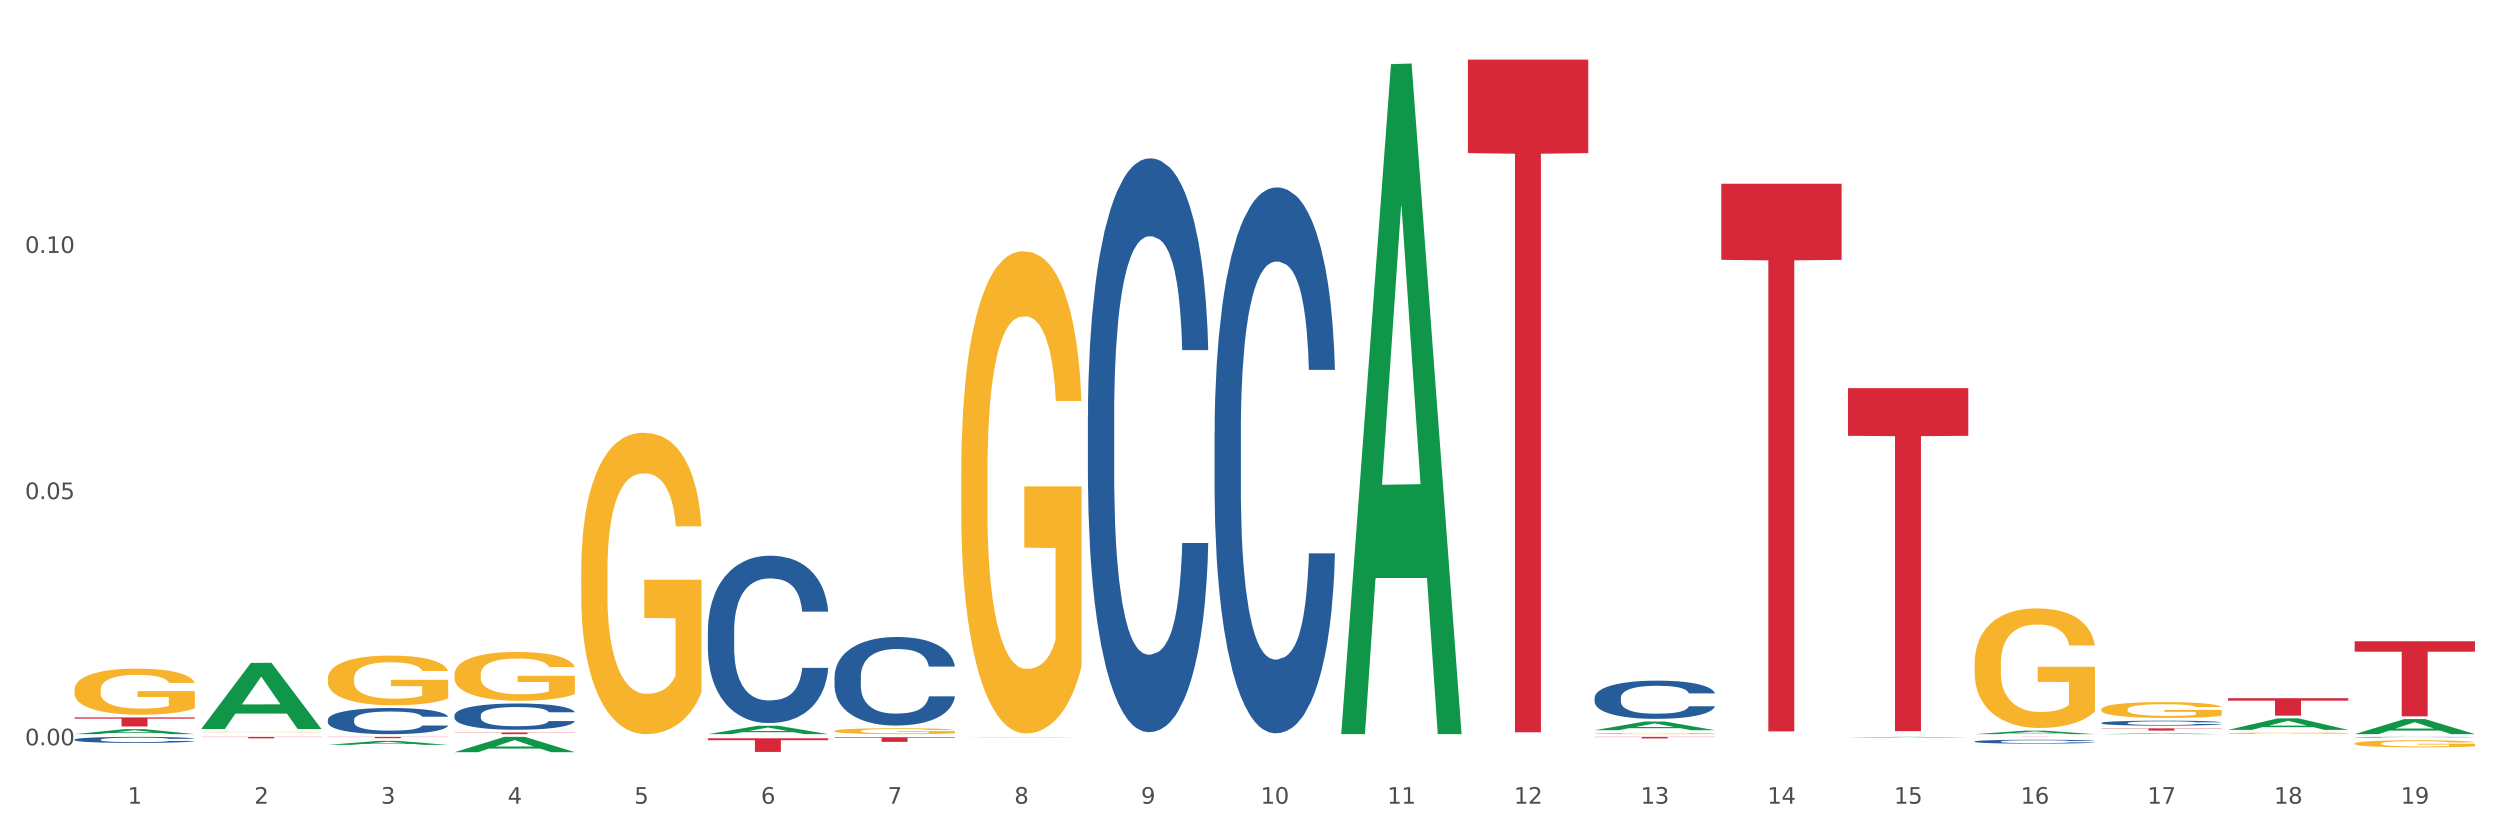 <?xml version="1.0" encoding="utf-8" standalone="no"?>
<!DOCTYPE svg PUBLIC "-//W3C//DTD SVG 1.1//EN"
  "http://www.w3.org/Graphics/SVG/1.1/DTD/svg11.dtd">
<svg xmlns:xlink="http://www.w3.org/1999/xlink" width="1080pt" height="360pt" viewBox="0 0 1080 360" xmlns="http://www.w3.org/2000/svg" version="1.1">
 <rect x="0" y="0" width="1080" height="360" fill="#333333" stroke="none"/>
 <defs>
  <style type="text/css">*{stroke-linejoin: round; stroke-linecap: butt}</style>
 </defs>
 <g id="figure_1">
  <g id="patch_1">
   <path d="M 0 360 
L 1080 360 
L 1080 0 
L 0 0 
z
" style="fill: #ffffff; stroke: #ffffff; stroke-linejoin: miter"/>
  </g>
  <g id="axes_1">
   <g id="matplotlib.axis_1">
    <g id="xtick_1">
     <g id="text_1">
      <!-- 1 -->
      <g style="fill: #4d4d4d" transform="translate(55.115 347.204) scale(0.096 -0.096)">
       <defs>
        <path id="DejaVuSans-31" d="M 794 531 
L 1825 531 
L 1825 4091 
L 703 3866 
L 703 4441 
L 1819 4666 
L 2450 4666 
L 2450 531 
L 3481 531 
L 3481 0 
L 794 0 
L 794 531 
z
" transform="scale(0.016)"/>
       </defs>
       <use xlink:href="#DejaVuSans-31"/>
      </g>
     </g>
    </g>
    <g id="xtick_2">
     <g id="text_2">
      <!-- 2 -->
      <g style="fill: #4d4d4d" transform="translate(109.839 347.204) scale(0.096 -0.096)">
       <defs>
        <path id="DejaVuSans-32" d="M 1228 531 
L 3431 531 
L 3431 0 
L 469 0 
L 469 531 
Q 828 903 1448 1529 
Q 2069 2156 2228 2338 
Q 2531 2678 2651 2914 
Q 2772 3150 2772 3378 
Q 2772 3750 2511 3984 
Q 2250 4219 1831 4219 
Q 1534 4219 1204 4116 
Q 875 4013 500 3803 
L 500 4441 
Q 881 4594 1212 4672 
Q 1544 4750 1819 4750 
Q 2544 4750 2975 4387 
Q 3406 4025 3406 3419 
Q 3406 3131 3298 2873 
Q 3191 2616 2906 2266 
Q 2828 2175 2409 1742 
Q 1991 1309 1228 531 
z
" transform="scale(0.016)"/>
       </defs>
       <use xlink:href="#DejaVuSans-32"/>
      </g>
     </g>
    </g>
    <g id="xtick_3">
     <g id="text_3">
      <!-- 3 -->
      <g style="fill: #4d4d4d" transform="translate(164.564 347.204) scale(0.096 -0.096)">
       <defs>
        <path id="DejaVuSans-33" d="M 2597 2516 
Q 3050 2419 3304 2112 
Q 3559 1806 3559 1356 
Q 3559 666 3084 287 
Q 2609 -91 1734 -91 
Q 1441 -91 1130 -33 
Q 819 25 488 141 
L 488 750 
Q 750 597 1062 519 
Q 1375 441 1716 441 
Q 2309 441 2620 675 
Q 2931 909 2931 1356 
Q 2931 1769 2642 2001 
Q 2353 2234 1838 2234 
L 1294 2234 
L 1294 2753 
L 1863 2753 
Q 2328 2753 2575 2939 
Q 2822 3125 2822 3475 
Q 2822 3834 2567 4026 
Q 2313 4219 1838 4219 
Q 1578 4219 1281 4162 
Q 984 4106 628 3988 
L 628 4550 
Q 988 4650 1302 4700 
Q 1616 4750 1894 4750 
Q 2613 4750 3031 4423 
Q 3450 4097 3450 3541 
Q 3450 3153 3228 2886 
Q 3006 2619 2597 2516 
z
" transform="scale(0.016)"/>
       </defs>
       <use xlink:href="#DejaVuSans-33"/>
      </g>
     </g>
    </g>
    <g id="xtick_4">
     <g id="text_4">
      <!-- 4 -->
      <g style="fill: #4d4d4d" transform="translate(219.288 347.204) scale(0.096 -0.096)">
       <defs>
        <path id="DejaVuSans-34" d="M 2419 4116 
L 825 1625 
L 2419 1625 
L 2419 4116 
z
M 2253 4666 
L 3047 4666 
L 3047 1625 
L 3713 1625 
L 3713 1100 
L 3047 1100 
L 3047 0 
L 2419 0 
L 2419 1100 
L 313 1100 
L 313 1709 
L 2253 4666 
z
" transform="scale(0.016)"/>
       </defs>
       <use xlink:href="#DejaVuSans-34"/>
      </g>
     </g>
    </g>
    <g id="xtick_5">
     <g id="text_5">
      <!-- 5 -->
      <g style="fill: #4d4d4d" transform="translate(274.012 347.204) scale(0.096 -0.096)">
       <defs>
        <path id="DejaVuSans-35" d="M 691 4666 
L 3169 4666 
L 3169 4134 
L 1269 4134 
L 1269 2991 
Q 1406 3038 1543 3061 
Q 1681 3084 1819 3084 
Q 2600 3084 3056 2656 
Q 3513 2228 3513 1497 
Q 3513 744 3044 326 
Q 2575 -91 1722 -91 
Q 1428 -91 1123 -41 
Q 819 9 494 109 
L 494 744 
Q 775 591 1075 516 
Q 1375 441 1709 441 
Q 2250 441 2565 725 
Q 2881 1009 2881 1497 
Q 2881 1984 2565 2268 
Q 2250 2553 1709 2553 
Q 1456 2553 1204 2497 
Q 953 2441 691 2322 
L 691 4666 
z
" transform="scale(0.016)"/>
       </defs>
       <use xlink:href="#DejaVuSans-35"/>
      </g>
     </g>
    </g>
    <g id="xtick_6">
     <g id="text_6">
      <!-- 6 -->
      <g style="fill: #4d4d4d" transform="translate(328.736 347.204) scale(0.096 -0.096)">
       <defs>
        <path id="DejaVuSans-36" d="M 2113 2584 
Q 1688 2584 1439 2293 
Q 1191 2003 1191 1497 
Q 1191 994 1439 701 
Q 1688 409 2113 409 
Q 2538 409 2786 701 
Q 3034 994 3034 1497 
Q 3034 2003 2786 2293 
Q 2538 2584 2113 2584 
z
M 3366 4563 
L 3366 3988 
Q 3128 4100 2886 4159 
Q 2644 4219 2406 4219 
Q 1781 4219 1451 3797 
Q 1122 3375 1075 2522 
Q 1259 2794 1537 2939 
Q 1816 3084 2150 3084 
Q 2853 3084 3261 2657 
Q 3669 2231 3669 1497 
Q 3669 778 3244 343 
Q 2819 -91 2113 -91 
Q 1303 -91 875 529 
Q 447 1150 447 2328 
Q 447 3434 972 4092 
Q 1497 4750 2381 4750 
Q 2619 4750 2861 4703 
Q 3103 4656 3366 4563 
z
" transform="scale(0.016)"/>
       </defs>
       <use xlink:href="#DejaVuSans-36"/>
      </g>
     </g>
    </g>
    <g id="xtick_7">
     <g id="text_7">
      <!-- 7 -->
      <g style="fill: #4d4d4d" transform="translate(383.461 347.204) scale(0.096 -0.096)">
       <defs>
        <path id="DejaVuSans-37" d="M 525 4666 
L 3525 4666 
L 3525 4397 
L 1831 0 
L 1172 0 
L 2766 4134 
L 525 4134 
L 525 4666 
z
" transform="scale(0.016)"/>
       </defs>
       <use xlink:href="#DejaVuSans-37"/>
      </g>
     </g>
    </g>
    <g id="xtick_8">
     <g id="text_8">
      <!-- 8 -->
      <g style="fill: #4d4d4d" transform="translate(438.185 347.204) scale(0.096 -0.096)">
       <defs>
        <path id="DejaVuSans-38" d="M 2034 2216 
Q 1584 2216 1326 1975 
Q 1069 1734 1069 1313 
Q 1069 891 1326 650 
Q 1584 409 2034 409 
Q 2484 409 2743 651 
Q 3003 894 3003 1313 
Q 3003 1734 2745 1975 
Q 2488 2216 2034 2216 
z
M 1403 2484 
Q 997 2584 770 2862 
Q 544 3141 544 3541 
Q 544 4100 942 4425 
Q 1341 4750 2034 4750 
Q 2731 4750 3128 4425 
Q 3525 4100 3525 3541 
Q 3525 3141 3298 2862 
Q 3072 2584 2669 2484 
Q 3125 2378 3379 2068 
Q 3634 1759 3634 1313 
Q 3634 634 3220 271 
Q 2806 -91 2034 -91 
Q 1263 -91 848 271 
Q 434 634 434 1313 
Q 434 1759 690 2068 
Q 947 2378 1403 2484 
z
M 1172 3481 
Q 1172 3119 1398 2916 
Q 1625 2713 2034 2713 
Q 2441 2713 2670 2916 
Q 2900 3119 2900 3481 
Q 2900 3844 2670 4047 
Q 2441 4250 2034 4250 
Q 1625 4250 1398 4047 
Q 1172 3844 1172 3481 
z
" transform="scale(0.016)"/>
       </defs>
       <use xlink:href="#DejaVuSans-38"/>
      </g>
     </g>
    </g>
    <g id="xtick_9">
     <g id="text_9">
      <!-- 9 -->
      <g style="fill: #4d4d4d" transform="translate(492.909 347.204) scale(0.096 -0.096)">
       <defs>
        <path id="DejaVuSans-39" d="M 703 97 
L 703 672 
Q 941 559 1184 500 
Q 1428 441 1663 441 
Q 2288 441 2617 861 
Q 2947 1281 2994 2138 
Q 2813 1869 2534 1725 
Q 2256 1581 1919 1581 
Q 1219 1581 811 2004 
Q 403 2428 403 3163 
Q 403 3881 828 4315 
Q 1253 4750 1959 4750 
Q 2769 4750 3195 4129 
Q 3622 3509 3622 2328 
Q 3622 1225 3098 567 
Q 2575 -91 1691 -91 
Q 1453 -91 1209 -44 
Q 966 3 703 97 
z
M 1959 2075 
Q 2384 2075 2632 2365 
Q 2881 2656 2881 3163 
Q 2881 3666 2632 3958 
Q 2384 4250 1959 4250 
Q 1534 4250 1286 3958 
Q 1038 3666 1038 3163 
Q 1038 2656 1286 2365 
Q 1534 2075 1959 2075 
z
" transform="scale(0.016)"/>
       </defs>
       <use xlink:href="#DejaVuSans-39"/>
      </g>
     </g>
    </g>
    <g id="xtick_10">
     <g id="text_10">
      <!-- 10 -->
      <g style="fill: #4d4d4d" transform="translate(544.58 347.204) scale(0.096 -0.096)">
       <defs>
        <path id="DejaVuSans-30" d="M 2034 4250 
Q 1547 4250 1301 3770 
Q 1056 3291 1056 2328 
Q 1056 1369 1301 889 
Q 1547 409 2034 409 
Q 2525 409 2770 889 
Q 3016 1369 3016 2328 
Q 3016 3291 2770 3770 
Q 2525 4250 2034 4250 
z
M 2034 4750 
Q 2819 4750 3233 4129 
Q 3647 3509 3647 2328 
Q 3647 1150 3233 529 
Q 2819 -91 2034 -91 
Q 1250 -91 836 529 
Q 422 1150 422 2328 
Q 422 3509 836 4129 
Q 1250 4750 2034 4750 
z
" transform="scale(0.016)"/>
       </defs>
       <use xlink:href="#DejaVuSans-31"/>
       <use xlink:href="#DejaVuSans-30" transform="translate(63.623 0)"/>
      </g>
     </g>
    </g>
    <g id="xtick_11">
     <g id="text_11">
      <!-- 11 -->
      <g style="fill: #4d4d4d" transform="translate(599.304 347.204) scale(0.096 -0.096)">
       <use xlink:href="#DejaVuSans-31"/>
       <use xlink:href="#DejaVuSans-31" transform="translate(63.623 0)"/>
      </g>
     </g>
    </g>
    <g id="xtick_12">
     <g id="text_12">
      <!-- 12 -->
      <g style="fill: #4d4d4d" transform="translate(654.028 347.204) scale(0.096 -0.096)">
       <use xlink:href="#DejaVuSans-31"/>
       <use xlink:href="#DejaVuSans-32" transform="translate(63.623 0)"/>
      </g>
     </g>
    </g>
    <g id="xtick_13">
     <g id="text_13">
      <!-- 13 -->
      <g style="fill: #4d4d4d" transform="translate(708.752 347.204) scale(0.096 -0.096)">
       <use xlink:href="#DejaVuSans-31"/>
       <use xlink:href="#DejaVuSans-33" transform="translate(63.623 0)"/>
      </g>
     </g>
    </g>
    <g id="xtick_14">
     <g id="text_14">
      <!-- 14 -->
      <g style="fill: #4d4d4d" transform="translate(763.477 347.204) scale(0.096 -0.096)">
       <use xlink:href="#DejaVuSans-31"/>
       <use xlink:href="#DejaVuSans-34" transform="translate(63.623 0)"/>
      </g>
     </g>
    </g>
    <g id="xtick_15">
     <g id="text_15">
      <!-- 15 -->
      <g style="fill: #4d4d4d" transform="translate(818.201 347.204) scale(0.096 -0.096)">
       <use xlink:href="#DejaVuSans-31"/>
       <use xlink:href="#DejaVuSans-35" transform="translate(63.623 0)"/>
      </g>
     </g>
    </g>
    <g id="xtick_16">
     <g id="text_16">
      <!-- 16 -->
      <g style="fill: #4d4d4d" transform="translate(872.925 347.204) scale(0.096 -0.096)">
       <use xlink:href="#DejaVuSans-31"/>
       <use xlink:href="#DejaVuSans-36" transform="translate(63.623 0)"/>
      </g>
     </g>
    </g>
    <g id="xtick_17">
     <g id="text_17">
      <!-- 17 -->
      <g style="fill: #4d4d4d" transform="translate(927.649 347.204) scale(0.096 -0.096)">
       <use xlink:href="#DejaVuSans-31"/>
       <use xlink:href="#DejaVuSans-37" transform="translate(63.623 0)"/>
      </g>
     </g>
    </g>
    <g id="xtick_18">
     <g id="text_18">
      <!-- 18 -->
      <g style="fill: #4d4d4d" transform="translate(982.374 347.204) scale(0.096 -0.096)">
       <use xlink:href="#DejaVuSans-31"/>
       <use xlink:href="#DejaVuSans-38" transform="translate(63.623 0)"/>
      </g>
     </g>
    </g>
    <g id="xtick_19">
     <g id="text_19">
      <!-- 19 -->
      <g style="fill: #4d4d4d" transform="translate(1037.098 347.204) scale(0.096 -0.096)">
       <use xlink:href="#DejaVuSans-31"/>
       <use xlink:href="#DejaVuSans-39" transform="translate(63.623 0)"/>
      </g>
     </g>
    </g>
    <g id="xtick_20"/>
    <g id="xtick_21"/>
    <g id="xtick_22"/>
    <g id="xtick_23"/>
    <g id="xtick_24"/>
    <g id="xtick_25"/>
    <g id="xtick_26"/>
    <g id="xtick_27"/>
    <g id="xtick_28"/>
    <g id="xtick_29"/>
    <g id="xtick_30"/>
    <g id="xtick_31"/>
    <g id="xtick_32"/>
    <g id="xtick_33"/>
    <g id="xtick_34"/>
    <g id="xtick_35"/>
    <g id="xtick_36"/>
    <g id="xtick_37"/>
   </g>
   <g id="matplotlib.axis_2">
    <g id="ytick_1">
     <g id="text_20">
      <!-- 0.00 -->
      <g style="fill: #4d4d4d" transform="translate(10.8 321.972) scale(0.096 -0.096)">
       <defs>
        <path id="DejaVuSans-2e" d="M 684 794 
L 1344 794 
L 1344 0 
L 684 0 
L 684 794 
z
" transform="scale(0.016)"/>
       </defs>
       <use xlink:href="#DejaVuSans-30"/>
       <use xlink:href="#DejaVuSans-2e" transform="translate(63.623 0)"/>
       <use xlink:href="#DejaVuSans-30" transform="translate(95.41 0)"/>
       <use xlink:href="#DejaVuSans-30" transform="translate(159.033 0)"/>
      </g>
     </g>
    </g>
    <g id="ytick_2">
     <g id="text_21">
      <!-- 0.05 -->
      <g style="fill: #4d4d4d" transform="translate(10.8 215.62) scale(0.096 -0.096)">
       <use xlink:href="#DejaVuSans-30"/>
       <use xlink:href="#DejaVuSans-2e" transform="translate(63.623 0)"/>
       <use xlink:href="#DejaVuSans-30" transform="translate(95.41 0)"/>
       <use xlink:href="#DejaVuSans-35" transform="translate(159.033 0)"/>
      </g>
     </g>
    </g>
    <g id="ytick_3">
     <g id="text_22">
      <!-- 0.10 -->
      <g style="fill: #4d4d4d" transform="translate(10.8 109.268) scale(0.096 -0.096)">
       <use xlink:href="#DejaVuSans-30"/>
       <use xlink:href="#DejaVuSans-2e" transform="translate(63.623 0)"/>
       <use xlink:href="#DejaVuSans-31" transform="translate(95.41 0)"/>
       <use xlink:href="#DejaVuSans-30" transform="translate(159.033 0)"/>
      </g>
     </g>
    </g>
    <g id="ytick_4"/>
    <g id="ytick_5"/>
    <g id="ytick_6"/>
   </g>
   <g id="PolyCollection_1">
    <path d="M 86.899 318.325 
L 138.887 318.325 
L 138.887 318.415 
L 118.437 318.415 
L 118.437 318.973 
L 107.226 318.973 
L 107.226 318.415 
L 86.899 318.415 
L 86.899 318.325 
L 86.899 318.325 
z
" clip-path="url(#p754b016e33)" style="fill: #d62839"/>
    <path d="M 141.624 318.325 
L 193.612 318.325 
L 193.612 318.404 
L 173.161 318.405 
L 173.161 318.896 
L 161.951 318.896 
L 161.951 318.405 
L 141.624 318.404 
L 141.624 318.325 
L 141.624 318.325 
z
" clip-path="url(#p754b016e33)" style="fill: #d62839"/>
    <path d="M 196.348 316.424 
L 248.336 316.424 
L 248.336 316.526 
L 227.886 316.526 
L 227.886 317.155 
L 216.675 317.155 
L 216.675 316.526 
L 196.348 316.526 
L 196.348 316.425 
L 196.348 316.424 
z
" clip-path="url(#p754b016e33)" style="fill: #d62839"/>
    <path d="M 305.796 318.938 
L 357.784 318.938 
L 357.784 319.757 
L 337.334 319.763 
L 337.334 324.835 
L 326.123 324.835 
L 326.123 319.763 
L 305.796 319.757 
L 305.796 318.943 
L 305.796 318.938 
z
" clip-path="url(#p754b016e33)" style="fill: #d62839"/>
    <path d="M 360.521 318.465 
L 412.509 318.465 
L 412.509 318.744 
L 392.058 318.746 
L 392.058 320.476 
L 380.848 320.476 
L 380.848 318.746 
L 360.521 318.744 
L 360.521 318.466 
L 360.521 318.465 
z
" clip-path="url(#p754b016e33)" style="fill: #d62839"/>
    <path d="M 634.142 25.759 
L 686.13 25.759 
L 686.13 66.139 
L 665.68 66.411 
L 665.68 316.325 
L 654.469 316.325 
L 654.469 66.411 
L 634.142 66.139 
L 634.142 26.032 
L 634.142 25.759 
z
" clip-path="url(#p754b016e33)" style="fill: #d62839"/>
    <path d="M 688.866 318.325 
L 740.854 318.325 
L 740.854 318.419 
L 720.404 318.419 
L 720.404 319.001 
L 709.193 319.001 
L 709.193 318.419 
L 688.866 318.419 
L 688.866 318.325 
L 688.866 318.325 
z
" clip-path="url(#p754b016e33)" style="fill: #d62839"/>
    <path d="M 743.591 79.376 
L 795.579 79.376 
L 795.579 112.255 
L 775.128 112.477 
L 775.128 315.966 
L 763.918 315.966 
L 763.918 112.477 
L 743.591 112.255 
L 743.591 79.599 
L 743.591 79.376 
z
" clip-path="url(#p754b016e33)" style="fill: #d62839"/>
    <path d="M 32.175 309.929 
L 84.163 309.929 
L 84.163 310.47 
L 63.713 310.474 
L 63.713 313.821 
L 52.502 313.821 
L 52.502 310.474 
L 32.175 310.47 
L 32.175 309.933 
L 32.175 309.929 
z
" clip-path="url(#p754b016e33)" style="fill: #d62839"/>
    <path d="M 907.763 314.655 
L 959.751 314.655 
L 959.751 314.789 
L 939.301 314.79 
L 939.301 315.617 
L 928.09 315.617 
L 928.09 314.79 
L 907.763 314.789 
L 907.763 314.656 
L 907.763 314.655 
z
" clip-path="url(#p754b016e33)" style="fill: #d62839"/>
    <path d="M 853.039 318.325 
L 905.027 318.325 
L 905.027 318.335 
L 884.577 318.335 
L 884.577 318.399 
L 873.366 318.399 
L 873.366 318.335 
L 853.039 318.335 
L 853.039 318.325 
L 853.039 318.325 
z
" clip-path="url(#p754b016e33)" style="fill: #d62839"/>
    <path d="M 1017.212 277.025 
L 1069.2 277.025 
L 1069.2 281.532 
L 1048.75 281.562 
L 1048.75 309.455 
L 1037.539 309.455 
L 1037.539 281.562 
L 1017.212 281.532 
L 1017.212 277.056 
L 1017.212 277.025 
z
" clip-path="url(#p754b016e33)" style="fill: #d62839"/>
    <path d="M 962.488 301.631 
L 1014.476 301.631 
L 1014.476 302.678 
L 994.025 302.685 
L 994.025 309.161 
L 982.815 309.161 
L 982.815 302.685 
L 962.488 302.678 
L 962.488 301.638 
L 962.488 301.631 
z
" clip-path="url(#p754b016e33)" style="fill: #d62839"/>
    <path d="M 798.315 167.683 
L 850.303 167.683 
L 850.303 188.272 
L 829.853 188.411 
L 829.853 315.841 
L 818.642 315.841 
L 818.642 188.411 
L 798.315 188.272 
L 798.315 167.822 
L 798.315 167.683 
z
" clip-path="url(#p754b016e33)" style="fill: #d62839"/>
    <path d="M 415.245 204.801 
L 415.306 204.611 
L 415.306 197.761 
L 415.429 191.863 
L 416.043 177.594 
L 416.964 165.797 
L 417.639 159.519 
L 418.314 154.382 
L 419.112 149.245 
L 420.094 143.917 
L 421.874 136.116 
L 422.979 132.121 
L 424.329 127.935 
L 426.784 121.847 
L 428.564 118.422 
L 430.406 115.568 
L 433.413 112.143 
L 435.377 110.621 
L 437.464 109.48 
L 439.981 108.719 
L 441.883 108.528 
L 446.057 109.099 
L 449.617 110.812 
L 451.336 112.143 
L 453.545 114.427 
L 454.712 115.949 
L 456.614 118.993 
L 458.579 122.988 
L 459.929 126.413 
L 461.954 132.882 
L 463.489 139.351 
L 464.901 147.342 
L 465.637 152.86 
L 466.19 157.997 
L 466.681 163.895 
L 467.172 173.218 
L 456.123 173.218 
L 455.694 166.558 
L 455.019 160.28 
L 454.036 154.191 
L 453.177 150.386 
L 451.704 145.63 
L 450.354 142.585 
L 448.942 140.302 
L 447.223 138.4 
L 445.873 137.448 
L 443.97 136.687 
L 440.226 136.878 
L 437.71 138.4 
L 435.991 140.302 
L 434.886 142.015 
L 433.904 143.917 
L 432.799 146.581 
L 431.51 150.576 
L 430.59 154.191 
L 429.669 158.758 
L 428.932 163.324 
L 428.257 168.651 
L 427.705 174.359 
L 427.275 180.257 
L 426.907 187.487 
L 426.6 199.474 
L 426.6 225.54 
L 426.723 231.438 
L 427.03 239.239 
L 427.398 245.137 
L 428.012 252.177 
L 428.564 256.933 
L 429.608 263.783 
L 430.774 269.49 
L 431.695 273.105 
L 432.615 276.15 
L 434.211 280.335 
L 435.991 283.76 
L 437.526 285.853 
L 439.612 287.756 
L 441.024 288.517 
L 442.252 288.897 
L 445.259 288.897 
L 447.408 288.326 
L 449.801 286.995 
L 451.643 285.282 
L 453.177 283.189 
L 454.896 279.765 
L 456.001 276.53 
L 456.001 236.765 
L 442.497 236.575 
L 442.497 210.129 
L 467.233 210.129 
L 467.233 287.756 
L 466.19 291.751 
L 465.023 295.366 
L 463.796 298.601 
L 461.954 302.596 
L 459.745 306.401 
L 457.781 309.065 
L 455.694 311.348 
L 453.239 313.441 
L 450.047 315.344 
L 448.083 316.105 
L 445.628 316.676 
L 442.743 316.866 
L 440.226 316.485 
L 437.771 315.534 
L 435.193 313.822 
L 432.677 311.348 
L 430.774 308.875 
L 428.871 305.831 
L 426.846 301.835 
L 425.25 298.03 
L 424.022 294.605 
L 422.672 290.229 
L 421.199 284.521 
L 420.094 279.384 
L 419.112 274.057 
L 418.068 267.207 
L 417.332 261.309 
L 416.595 253.889 
L 416.166 248.371 
L 415.675 239.809 
L 415.306 227.823 
L 415.245 204.801 
z
" clip-path="url(#p754b016e33)" style="fill: #f7b32b"/>
    <path d="M 32.175 317.15 
L 32.229 317.148 
L 53.667 314.994 
L 62.564 314.991 
L 84.163 317.155 
L 73.873 317.155 
L 69.21 316.651 
L 47.075 316.651 
L 46.914 316.659 
L 42.412 317.155 
L 32.175 317.155 
L 32.175 317.15 
L 49.862 316.35 
L 66.423 316.348 
L 58.223 315.453 
L 58.115 315.448 
L 58.008 315.455 
L 49.808 316.348 
L 49.862 316.35 
L 32.175 317.15 
z
" clip-path="url(#p754b016e33)" style="fill: #109648"/>
    <path d="M 907.763 306.474 
L 907.825 306.468 
L 907.825 306.243 
L 907.948 306.049 
L 908.561 305.58 
L 909.482 305.192 
L 910.157 304.985 
L 910.832 304.816 
L 911.63 304.648 
L 912.612 304.472 
L 914.392 304.216 
L 915.497 304.085 
L 916.847 303.947 
L 919.303 303.747 
L 921.083 303.634 
L 922.924 303.54 
L 925.932 303.428 
L 927.896 303.378 
L 929.983 303.34 
L 932.499 303.315 
L 934.402 303.309 
L 938.576 303.328 
L 942.136 303.384 
L 943.854 303.428 
L 946.064 303.503 
L 947.23 303.553 
L 949.133 303.653 
L 951.097 303.784 
L 952.447 303.897 
L 954.473 304.11 
L 956.007 304.322 
L 957.419 304.585 
L 958.156 304.766 
L 958.708 304.935 
L 959.199 305.129 
L 959.69 305.436 
L 948.642 305.436 
L 948.212 305.217 
L 947.537 305.01 
L 946.555 304.81 
L 945.696 304.685 
L 944.223 304.529 
L 942.872 304.429 
L 941.46 304.354 
L 939.742 304.291 
L 938.392 304.26 
L 936.489 304.235 
L 932.745 304.241 
L 930.228 304.291 
L 928.51 304.354 
L 927.405 304.41 
L 926.423 304.472 
L 925.318 304.56 
L 924.029 304.691 
L 923.108 304.81 
L 922.187 304.96 
L 921.451 305.11 
L 920.776 305.286 
L 920.223 305.473 
L 919.794 305.667 
L 919.425 305.905 
L 919.119 306.299 
L 919.119 307.156 
L 919.241 307.35 
L 919.548 307.606 
L 919.916 307.8 
L 920.53 308.032 
L 921.083 308.188 
L 922.126 308.413 
L 923.292 308.601 
L 924.213 308.72 
L 925.134 308.82 
L 926.73 308.957 
L 928.51 309.07 
L 930.044 309.139 
L 932.131 309.201 
L 933.543 309.226 
L 934.77 309.239 
L 937.778 309.239 
L 939.926 309.22 
L 942.32 309.176 
L 944.161 309.12 
L 945.696 309.051 
L 947.414 308.939 
L 948.519 308.832 
L 948.519 307.525 
L 935.016 307.519 
L 935.016 306.649 
L 959.751 306.649 
L 959.751 309.201 
L 958.708 309.333 
L 957.542 309.452 
L 956.314 309.558 
L 954.473 309.689 
L 952.263 309.814 
L 950.299 309.902 
L 948.212 309.977 
L 945.757 310.046 
L 942.565 310.108 
L 940.601 310.133 
L 938.146 310.152 
L 935.261 310.158 
L 932.745 310.146 
L 930.29 310.115 
L 927.712 310.058 
L 925.195 309.977 
L 923.292 309.896 
L 921.39 309.796 
L 919.364 309.664 
L 917.768 309.539 
L 916.541 309.427 
L 915.19 309.283 
L 913.717 309.095 
L 912.612 308.926 
L 911.63 308.751 
L 910.587 308.526 
L 909.85 308.332 
L 909.114 308.088 
L 908.684 307.906 
L 908.193 307.625 
L 907.825 307.231 
L 907.763 306.474 
z
" clip-path="url(#p754b016e33)" style="fill: #f7b32b"/>
    <path d="M 962.488 316.76 
L 962.549 316.759 
L 962.549 316.74 
L 962.672 316.723 
L 963.286 316.683 
L 964.206 316.649 
L 964.881 316.631 
L 965.557 316.617 
L 966.355 316.602 
L 967.337 316.587 
L 969.117 316.565 
L 970.221 316.554 
L 971.572 316.542 
L 974.027 316.524 
L 975.807 316.515 
L 977.648 316.507 
L 980.656 316.497 
L 982.62 316.493 
L 984.707 316.489 
L 987.223 316.487 
L 989.126 316.487 
L 993.3 316.488 
L 996.86 316.493 
L 998.579 316.497 
L 1000.788 316.503 
L 1001.954 316.508 
L 1003.857 316.516 
L 1005.821 316.528 
L 1007.172 316.537 
L 1009.197 316.556 
L 1010.732 316.574 
L 1012.143 316.597 
L 1012.88 316.612 
L 1013.432 316.627 
L 1013.923 316.644 
L 1014.414 316.67 
L 1003.366 316.67 
L 1002.936 316.651 
L 1002.261 316.634 
L 1001.279 316.616 
L 1000.42 316.605 
L 998.947 316.592 
L 997.596 316.583 
L 996.185 316.577 
L 994.466 316.571 
L 993.116 316.569 
L 991.213 316.567 
L 987.469 316.567 
L 984.952 316.571 
L 983.234 316.577 
L 982.129 316.582 
L 981.147 316.587 
L 980.042 316.595 
L 978.753 316.606 
L 977.832 316.616 
L 976.912 316.629 
L 976.175 316.642 
L 975.5 316.657 
L 974.948 316.674 
L 974.518 316.69 
L 974.15 316.711 
L 973.843 316.745 
L 973.843 316.819 
L 973.966 316.836 
L 974.272 316.858 
L 974.641 316.874 
L 975.255 316.894 
L 975.807 316.908 
L 976.85 316.927 
L 978.017 316.944 
L 978.937 316.954 
L 979.858 316.962 
L 981.454 316.974 
L 983.234 316.984 
L 984.768 316.99 
L 986.855 316.995 
L 988.267 316.998 
L 989.494 316.999 
L 992.502 316.999 
L 994.65 316.997 
L 997.044 316.993 
L 998.885 316.988 
L 1000.42 316.982 
L 1002.139 316.973 
L 1003.243 316.964 
L 1003.243 316.851 
L 989.74 316.85 
L 989.74 316.775 
L 1014.476 316.775 
L 1014.476 316.995 
L 1013.432 317.007 
L 1012.266 317.017 
L 1011.038 317.026 
L 1009.197 317.038 
L 1006.987 317.048 
L 1005.023 317.056 
L 1002.936 317.062 
L 1000.481 317.068 
L 997.29 317.074 
L 995.325 317.076 
L 992.87 317.077 
L 989.985 317.078 
L 987.469 317.077 
L 985.014 317.074 
L 982.436 317.069 
L 979.919 317.062 
L 978.017 317.055 
L 976.114 317.047 
L 974.088 317.035 
L 972.492 317.025 
L 971.265 317.015 
L 969.915 317.002 
L 968.441 316.986 
L 967.337 316.972 
L 966.355 316.957 
L 965.311 316.937 
L 964.575 316.92 
L 963.838 316.899 
L 963.408 316.884 
L 962.917 316.859 
L 962.549 316.825 
L 962.488 316.76 
z
" clip-path="url(#p754b016e33)" style="fill: #f7b32b"/>
    <path d="M 1017.212 321.207 
L 1017.273 321.204 
L 1017.273 321.104 
L 1017.396 321.017 
L 1018.01 320.808 
L 1018.931 320.634 
L 1019.606 320.542 
L 1020.281 320.467 
L 1021.079 320.391 
L 1022.061 320.313 
L 1023.841 320.198 
L 1024.946 320.14 
L 1026.296 320.078 
L 1028.751 319.989 
L 1030.531 319.939 
L 1032.373 319.897 
L 1035.38 319.846 
L 1037.344 319.824 
L 1039.431 319.807 
L 1041.948 319.796 
L 1043.85 319.793 
L 1048.024 319.802 
L 1051.584 319.827 
L 1053.303 319.846 
L 1055.512 319.88 
L 1056.679 319.902 
L 1058.581 319.947 
L 1060.546 320.006 
L 1061.896 320.056 
L 1063.921 320.151 
L 1065.456 320.246 
L 1066.868 320.363 
L 1067.604 320.444 
L 1068.157 320.52 
L 1068.648 320.606 
L 1069.139 320.743 
L 1058.09 320.743 
L 1057.661 320.646 
L 1056.986 320.553 
L 1056.004 320.464 
L 1055.144 320.408 
L 1053.671 320.338 
L 1052.321 320.293 
L 1050.909 320.26 
L 1049.19 320.232 
L 1047.84 320.218 
L 1045.937 320.207 
L 1042.193 320.21 
L 1039.677 320.232 
L 1037.958 320.26 
L 1036.853 320.285 
L 1035.871 320.313 
L 1034.766 320.352 
L 1033.477 320.411 
L 1032.557 320.464 
L 1031.636 320.531 
L 1030.899 320.598 
L 1030.224 320.676 
L 1029.672 320.76 
L 1029.242 320.847 
L 1028.874 320.953 
L 1028.567 321.129 
L 1028.567 321.512 
L 1028.69 321.598 
L 1028.997 321.713 
L 1029.365 321.8 
L 1029.979 321.903 
L 1030.531 321.973 
L 1031.575 322.074 
L 1032.741 322.157 
L 1033.662 322.21 
L 1034.582 322.255 
L 1036.178 322.317 
L 1037.958 322.367 
L 1039.493 322.398 
L 1041.579 322.426 
L 1042.991 322.437 
L 1044.219 322.442 
L 1047.226 322.442 
L 1049.375 322.434 
L 1051.768 322.414 
L 1053.61 322.389 
L 1055.144 322.359 
L 1056.863 322.308 
L 1057.968 322.261 
L 1057.968 321.677 
L 1044.464 321.674 
L 1044.464 321.286 
L 1069.2 321.286 
L 1069.2 322.426 
L 1068.157 322.484 
L 1066.99 322.537 
L 1065.763 322.585 
L 1063.921 322.644 
L 1061.712 322.7 
L 1059.748 322.739 
L 1057.661 322.772 
L 1055.206 322.803 
L 1052.014 322.831 
L 1050.05 322.842 
L 1047.595 322.85 
L 1044.71 322.853 
L 1042.193 322.848 
L 1039.738 322.834 
L 1037.16 322.809 
L 1034.644 322.772 
L 1032.741 322.736 
L 1030.838 322.691 
L 1028.813 322.632 
L 1027.217 322.577 
L 1025.989 322.526 
L 1024.639 322.462 
L 1023.166 322.378 
L 1022.061 322.303 
L 1021.079 322.224 
L 1020.035 322.124 
L 1019.299 322.037 
L 1018.562 321.928 
L 1018.133 321.847 
L 1017.642 321.721 
L 1017.273 321.545 
L 1017.212 321.207 
z
" clip-path="url(#p754b016e33)" style="fill: #f7b32b"/>
    <path d="M 86.899 316.219 
L 86.961 316.219 
L 86.961 316.211 
L 87.083 316.204 
L 87.697 316.188 
L 88.618 316.174 
L 89.293 316.167 
L 89.968 316.161 
L 90.766 316.155 
L 91.748 316.149 
L 93.528 316.14 
L 94.633 316.135 
L 95.983 316.13 
L 98.439 316.123 
L 100.219 316.119 
L 102.06 316.116 
L 105.067 316.112 
L 107.032 316.11 
L 109.118 316.109 
L 111.635 316.108 
L 113.538 316.108 
L 117.712 316.108 
L 121.272 316.11 
L 122.99 316.112 
L 125.2 316.115 
L 126.366 316.116 
L 128.269 316.12 
L 130.233 316.125 
L 131.583 316.128 
L 133.609 316.136 
L 135.143 316.143 
L 136.555 316.153 
L 137.291 316.159 
L 137.844 316.165 
L 138.335 316.172 
L 138.826 316.183 
L 127.778 316.183 
L 127.348 316.175 
L 126.673 316.168 
L 125.691 316.161 
L 124.832 316.156 
L 123.358 316.151 
L 122.008 316.147 
L 120.596 316.145 
L 118.878 316.142 
L 117.527 316.141 
L 115.625 316.14 
L 111.881 316.141 
L 109.364 316.142 
L 107.645 316.145 
L 106.541 316.147 
L 105.559 316.149 
L 104.454 316.152 
L 103.165 316.156 
L 102.244 316.161 
L 101.323 316.166 
L 100.587 316.171 
L 99.912 316.177 
L 99.359 316.184 
L 98.93 316.191 
L 98.561 316.199 
L 98.254 316.213 
L 98.254 316.243 
L 98.377 316.25 
L 98.684 316.259 
L 99.052 316.266 
L 99.666 316.274 
L 100.219 316.28 
L 101.262 316.288 
L 102.428 316.294 
L 103.349 316.298 
L 104.27 316.302 
L 105.865 316.307 
L 107.645 316.311 
L 109.18 316.313 
L 111.267 316.315 
L 112.678 316.316 
L 113.906 316.317 
L 116.914 316.317 
L 119.062 316.316 
L 121.456 316.315 
L 123.297 316.313 
L 124.832 316.31 
L 126.55 316.306 
L 127.655 316.302 
L 127.655 316.256 
L 114.152 316.256 
L 114.152 316.225 
L 138.887 316.225 
L 138.887 316.315 
L 137.844 316.32 
L 136.678 316.324 
L 135.45 316.328 
L 133.609 316.333 
L 131.399 316.337 
L 129.435 316.34 
L 127.348 316.343 
L 124.893 316.345 
L 121.701 316.347 
L 119.737 316.348 
L 117.282 316.349 
L 114.397 316.349 
L 111.881 316.349 
L 109.425 316.348 
L 106.847 316.346 
L 104.331 316.343 
L 102.428 316.34 
L 100.525 316.336 
L 98.5 316.332 
L 96.904 316.327 
L 95.676 316.323 
L 94.326 316.318 
L 92.853 316.312 
L 91.748 316.306 
L 90.766 316.3 
L 89.723 316.292 
L 88.986 316.285 
L 88.25 316.276 
L 87.82 316.27 
L 87.329 316.26 
L 86.961 316.246 
L 86.899 316.219 
z
" clip-path="url(#p754b016e33)" style="fill: #f7b32b"/>
    <path d="M 32.175 298.053 
L 32.236 298.035 
L 32.236 297.38 
L 32.359 296.817 
L 32.973 295.454 
L 33.894 294.327 
L 34.569 293.727 
L 35.244 293.236 
L 36.042 292.745 
L 37.024 292.237 
L 38.804 291.491 
L 39.909 291.11 
L 41.259 290.71 
L 43.714 290.128 
L 45.494 289.801 
L 47.336 289.528 
L 50.343 289.201 
L 52.307 289.056 
L 54.394 288.947 
L 56.911 288.874 
L 58.814 288.856 
L 62.987 288.91 
L 66.547 289.074 
L 68.266 289.201 
L 70.476 289.419 
L 71.642 289.565 
L 73.544 289.855 
L 75.509 290.237 
L 76.859 290.564 
L 78.884 291.182 
L 80.419 291.8 
L 81.831 292.564 
L 82.567 293.091 
L 83.12 293.582 
L 83.611 294.145 
L 84.102 295.036 
L 73.053 295.036 
L 72.624 294.399 
L 71.949 293.8 
L 70.967 293.218 
L 70.107 292.855 
L 68.634 292.4 
L 67.284 292.109 
L 65.872 291.891 
L 64.153 291.709 
L 62.803 291.619 
L 60.9 291.546 
L 57.156 291.564 
L 54.64 291.709 
L 52.921 291.891 
L 51.816 292.055 
L 50.834 292.237 
L 49.729 292.491 
L 48.44 292.873 
L 47.52 293.218 
L 46.599 293.654 
L 45.863 294.091 
L 45.187 294.599 
L 44.635 295.145 
L 44.205 295.708 
L 43.837 296.399 
L 43.53 297.544 
L 43.53 300.034 
L 43.653 300.598 
L 43.96 301.343 
L 44.328 301.906 
L 44.942 302.579 
L 45.494 303.033 
L 46.538 303.688 
L 47.704 304.233 
L 48.625 304.578 
L 49.545 304.869 
L 51.141 305.269 
L 52.921 305.596 
L 54.456 305.796 
L 56.542 305.978 
L 57.954 306.051 
L 59.182 306.087 
L 62.189 306.087 
L 64.338 306.032 
L 66.731 305.905 
L 68.573 305.742 
L 70.107 305.542 
L 71.826 305.214 
L 72.931 304.905 
L 72.931 301.107 
L 59.427 301.088 
L 59.427 298.562 
L 84.163 298.562 
L 84.163 305.978 
L 83.12 306.36 
L 81.953 306.705 
L 80.726 307.014 
L 78.884 307.396 
L 76.675 307.759 
L 74.711 308.014 
L 72.624 308.232 
L 70.169 308.432 
L 66.977 308.613 
L 65.013 308.686 
L 62.558 308.741 
L 59.673 308.759 
L 57.156 308.722 
L 54.701 308.632 
L 52.123 308.468 
L 49.607 308.232 
L 47.704 307.995 
L 45.801 307.705 
L 43.776 307.323 
L 42.18 306.959 
L 40.952 306.632 
L 39.602 306.214 
L 38.129 305.669 
L 37.024 305.178 
L 36.042 304.669 
L 34.998 304.015 
L 34.262 303.451 
L 33.525 302.742 
L 33.096 302.215 
L 32.605 301.397 
L 32.236 300.252 
L 32.175 298.053 
z
" clip-path="url(#p754b016e33)" style="fill: #f7b32b"/>
    <path d="M 196.348 291.393 
L 196.409 291.374 
L 196.409 290.68 
L 196.532 290.083 
L 197.146 288.639 
L 198.066 287.445 
L 198.742 286.809 
L 199.417 286.289 
L 200.215 285.769 
L 201.197 285.23 
L 202.977 284.44 
L 204.082 284.035 
L 205.432 283.612 
L 207.887 282.995 
L 209.667 282.649 
L 211.508 282.36 
L 214.516 282.013 
L 216.48 281.859 
L 218.567 281.743 
L 221.084 281.666 
L 222.986 281.647 
L 227.16 281.705 
L 230.72 281.878 
L 232.439 282.013 
L 234.648 282.244 
L 235.815 282.398 
L 237.717 282.706 
L 239.681 283.111 
L 241.032 283.458 
L 243.057 284.112 
L 244.592 284.767 
L 246.003 285.576 
L 246.74 286.135 
L 247.292 286.655 
L 247.783 287.252 
L 248.275 288.196 
L 237.226 288.196 
L 236.797 287.522 
L 236.121 286.886 
L 235.139 286.27 
L 234.28 285.884 
L 232.807 285.403 
L 231.457 285.095 
L 230.045 284.864 
L 228.326 284.671 
L 226.976 284.575 
L 225.073 284.498 
L 221.329 284.517 
L 218.813 284.671 
L 217.094 284.864 
L 215.989 285.037 
L 215.007 285.23 
L 213.902 285.499 
L 212.613 285.904 
L 211.693 286.27 
L 210.772 286.732 
L 210.035 287.194 
L 209.36 287.733 
L 208.808 288.311 
L 208.378 288.908 
L 208.01 289.64 
L 207.703 290.854 
L 207.703 293.493 
L 207.826 294.09 
L 208.133 294.879 
L 208.501 295.476 
L 209.115 296.189 
L 209.667 296.671 
L 210.711 297.364 
L 211.877 297.942 
L 212.797 298.308 
L 213.718 298.616 
L 215.314 299.04 
L 217.094 299.386 
L 218.628 299.598 
L 220.715 299.791 
L 222.127 299.868 
L 223.355 299.906 
L 226.362 299.906 
L 228.51 299.849 
L 230.904 299.714 
L 232.746 299.54 
L 234.28 299.329 
L 235.999 298.982 
L 237.104 298.654 
L 237.104 294.629 
L 223.6 294.61 
L 223.6 291.932 
L 248.336 291.932 
L 248.336 299.791 
L 247.292 300.195 
L 246.126 300.561 
L 244.899 300.889 
L 243.057 301.293 
L 240.848 301.678 
L 238.884 301.948 
L 236.797 302.179 
L 234.341 302.391 
L 231.15 302.584 
L 229.186 302.661 
L 226.73 302.719 
L 223.846 302.738 
L 221.329 302.699 
L 218.874 302.603 
L 216.296 302.43 
L 213.779 302.179 
L 211.877 301.929 
L 209.974 301.621 
L 207.948 301.216 
L 206.353 300.831 
L 205.125 300.484 
L 203.775 300.041 
L 202.302 299.463 
L 201.197 298.943 
L 200.215 298.404 
L 199.171 297.711 
L 198.435 297.114 
L 197.698 296.362 
L 197.269 295.804 
L 196.777 294.937 
L 196.409 293.724 
L 196.348 291.393 
z
" clip-path="url(#p754b016e33)" style="fill: #f7b32b"/>
    <path d="M 141.624 293.139 
L 141.685 293.12 
L 141.685 292.414 
L 141.808 291.806 
L 142.421 290.336 
L 143.342 289.121 
L 144.017 288.474 
L 144.693 287.944 
L 145.49 287.415 
L 146.472 286.866 
L 148.252 286.063 
L 149.357 285.651 
L 150.708 285.22 
L 153.163 284.592 
L 154.943 284.239 
L 156.784 283.945 
L 159.792 283.593 
L 161.756 283.436 
L 163.843 283.318 
L 166.359 283.24 
L 168.262 283.22 
L 172.436 283.279 
L 175.996 283.455 
L 177.714 283.593 
L 179.924 283.828 
L 181.09 283.985 
L 182.993 284.298 
L 184.957 284.71 
L 186.308 285.063 
L 188.333 285.729 
L 189.867 286.396 
L 191.279 287.219 
L 192.016 287.788 
L 192.568 288.317 
L 193.059 288.925 
L 193.55 289.885 
L 182.502 289.885 
L 182.072 289.199 
L 181.397 288.552 
L 180.415 287.925 
L 179.556 287.533 
L 178.083 287.043 
L 176.732 286.729 
L 175.321 286.494 
L 173.602 286.298 
L 172.252 286.2 
L 170.349 286.121 
L 166.605 286.141 
L 164.088 286.298 
L 162.37 286.494 
L 161.265 286.67 
L 160.283 286.866 
L 159.178 287.141 
L 157.889 287.552 
L 156.968 287.925 
L 156.048 288.395 
L 155.311 288.866 
L 154.636 289.415 
L 154.083 290.003 
L 153.654 290.61 
L 153.286 291.355 
L 152.979 292.59 
L 152.979 295.276 
L 153.101 295.884 
L 153.408 296.688 
L 153.777 297.295 
L 154.39 298.021 
L 154.943 298.511 
L 155.986 299.216 
L 157.152 299.804 
L 158.073 300.177 
L 158.994 300.491 
L 160.59 300.922 
L 162.37 301.275 
L 163.904 301.49 
L 165.991 301.686 
L 167.403 301.765 
L 168.63 301.804 
L 171.638 301.804 
L 173.786 301.745 
L 176.18 301.608 
L 178.021 301.432 
L 179.556 301.216 
L 181.274 300.863 
L 182.379 300.53 
L 182.379 296.433 
L 168.876 296.413 
L 168.876 293.688 
L 193.612 293.688 
L 193.612 301.686 
L 192.568 302.098 
L 191.402 302.471 
L 190.174 302.804 
L 188.333 303.215 
L 186.123 303.607 
L 184.159 303.882 
L 182.072 304.117 
L 179.617 304.333 
L 176.425 304.529 
L 174.461 304.607 
L 172.006 304.666 
L 169.121 304.686 
L 166.605 304.646 
L 164.15 304.548 
L 161.572 304.372 
L 159.055 304.117 
L 157.152 303.862 
L 155.25 303.549 
L 153.224 303.137 
L 151.628 302.745 
L 150.401 302.392 
L 149.05 301.941 
L 147.577 301.353 
L 146.472 300.824 
L 145.49 300.275 
L 144.447 299.569 
L 143.71 298.962 
L 142.974 298.197 
L 142.544 297.628 
L 142.053 296.746 
L 141.685 295.511 
L 141.624 293.139 
z
" clip-path="url(#p754b016e33)" style="fill: #f7b32b"/>
    <path d="M 360.521 315.782 
L 360.582 315.78 
L 360.582 315.696 
L 360.705 315.624 
L 361.319 315.449 
L 362.239 315.305 
L 362.914 315.228 
L 363.59 315.165 
L 364.388 315.102 
L 365.37 315.037 
L 367.15 314.942 
L 368.254 314.893 
L 369.605 314.841 
L 372.06 314.767 
L 373.84 314.725 
L 375.681 314.69 
L 378.689 314.648 
L 380.653 314.629 
L 382.74 314.615 
L 385.256 314.606 
L 387.159 314.604 
L 391.333 314.611 
L 394.893 314.632 
L 396.612 314.648 
L 398.821 314.676 
L 399.987 314.695 
L 401.89 314.732 
L 403.854 314.781 
L 405.205 314.823 
L 407.23 314.902 
L 408.765 314.981 
L 410.176 315.079 
L 410.913 315.147 
L 411.465 315.209 
L 411.956 315.282 
L 412.447 315.396 
L 401.399 315.396 
L 400.969 315.314 
L 400.294 315.237 
L 399.312 315.163 
L 398.453 315.116 
L 396.98 315.058 
L 395.629 315.021 
L 394.218 314.993 
L 392.499 314.97 
L 391.149 314.958 
L 389.246 314.949 
L 385.502 314.951 
L 382.985 314.97 
L 381.267 314.993 
L 380.162 315.014 
L 379.18 315.037 
L 378.075 315.07 
L 376.786 315.119 
L 375.865 315.163 
L 374.945 315.219 
L 374.208 315.275 
L 373.533 315.34 
L 372.981 315.41 
L 372.551 315.482 
L 372.183 315.571 
L 371.876 315.717 
L 371.876 316.036 
L 371.999 316.109 
L 372.305 316.204 
L 372.674 316.276 
L 373.287 316.363 
L 373.84 316.421 
L 374.883 316.505 
L 376.05 316.574 
L 376.97 316.619 
L 377.891 316.656 
L 379.487 316.707 
L 381.267 316.749 
L 382.801 316.775 
L 384.888 316.798 
L 386.3 316.807 
L 387.527 316.812 
L 390.535 316.812 
L 392.683 316.805 
L 395.077 316.789 
L 396.918 316.768 
L 398.453 316.742 
L 400.172 316.7 
L 401.276 316.661 
L 401.276 316.174 
L 387.773 316.172 
L 387.773 315.848 
L 412.509 315.848 
L 412.509 316.798 
L 411.465 316.847 
L 410.299 316.891 
L 409.071 316.931 
L 407.23 316.98 
L 405.02 317.026 
L 403.056 317.059 
L 400.969 317.087 
L 398.514 317.113 
L 395.323 317.136 
L 393.358 317.145 
L 390.903 317.152 
L 388.018 317.155 
L 385.502 317.15 
L 383.047 317.138 
L 380.469 317.117 
L 377.952 317.087 
L 376.05 317.057 
L 374.147 317.019 
L 372.121 316.97 
L 370.525 316.924 
L 369.298 316.882 
L 367.948 316.828 
L 366.474 316.759 
L 365.37 316.696 
L 364.388 316.63 
L 363.344 316.547 
L 362.608 316.474 
L 361.871 316.383 
L 361.441 316.316 
L 360.95 316.211 
L 360.582 316.064 
L 360.521 315.782 
z
" clip-path="url(#p754b016e33)" style="fill: #f7b32b"/>
    <path d="M 251.072 247.109 
L 251.133 246.99 
L 251.133 242.709 
L 251.256 239.022 
L 251.87 230.103 
L 252.791 222.73 
L 253.466 218.806 
L 254.141 215.595 
L 254.939 212.384 
L 255.921 209.054 
L 257.701 204.178 
L 258.806 201.681 
L 260.156 199.065 
L 262.611 195.259 
L 264.391 193.118 
L 266.233 191.335 
L 269.24 189.194 
L 271.204 188.243 
L 273.291 187.529 
L 275.808 187.053 
L 277.711 186.934 
L 281.884 187.291 
L 285.444 188.362 
L 287.163 189.194 
L 289.373 190.621 
L 290.539 191.572 
L 292.442 193.475 
L 294.406 195.973 
L 295.756 198.113 
L 297.782 202.157 
L 299.316 206.2 
L 300.728 211.195 
L 301.464 214.643 
L 302.017 217.854 
L 302.508 221.541 
L 302.999 227.368 
L 291.951 227.368 
L 291.521 223.206 
L 290.846 219.281 
L 289.864 215.476 
L 289.004 213.097 
L 287.531 210.124 
L 286.181 208.222 
L 284.769 206.794 
L 283.051 205.605 
L 281.7 205.011 
L 279.797 204.535 
L 276.053 204.654 
L 273.537 205.605 
L 271.818 206.794 
L 270.713 207.865 
L 269.731 209.054 
L 268.627 210.719 
L 267.338 213.216 
L 266.417 215.476 
L 265.496 218.33 
L 264.76 221.184 
L 264.084 224.514 
L 263.532 228.082 
L 263.102 231.768 
L 262.734 236.287 
L 262.427 243.779 
L 262.427 260.072 
L 262.55 263.758 
L 262.857 268.634 
L 263.225 272.321 
L 263.839 276.721 
L 264.391 279.694 
L 265.435 283.975 
L 266.601 287.543 
L 267.522 289.802 
L 268.442 291.705 
L 270.038 294.321 
L 271.818 296.462 
L 273.353 297.77 
L 275.44 298.959 
L 276.851 299.435 
L 278.079 299.673 
L 281.086 299.673 
L 283.235 299.316 
L 285.629 298.484 
L 287.47 297.413 
L 289.004 296.105 
L 290.723 293.965 
L 291.828 291.943 
L 291.828 267.088 
L 278.324 266.969 
L 278.324 250.439 
L 303.06 250.439 
L 303.06 298.959 
L 302.017 301.457 
L 300.851 303.716 
L 299.623 305.738 
L 297.782 308.235 
L 295.572 310.614 
L 293.608 312.279 
L 291.521 313.706 
L 289.066 315.014 
L 285.874 316.203 
L 283.91 316.679 
L 281.455 317.036 
L 278.57 317.155 
L 276.053 316.917 
L 273.598 316.322 
L 271.02 315.252 
L 268.504 313.706 
L 266.601 312.16 
L 264.698 310.257 
L 262.673 307.76 
L 261.077 305.381 
L 259.849 303.241 
L 258.499 300.505 
L 257.026 296.938 
L 255.921 293.727 
L 254.939 290.397 
L 253.896 286.116 
L 253.159 282.429 
L 252.422 277.791 
L 251.993 274.342 
L 251.502 268.991 
L 251.133 261.499 
L 251.072 247.109 
z
" clip-path="url(#p754b016e33)" style="fill: #f7b32b"/>
    <path d="M 688.866 316.871 
L 688.928 316.87 
L 688.928 316.853 
L 689.05 316.838 
L 689.664 316.802 
L 690.585 316.772 
L 691.26 316.756 
L 691.935 316.743 
L 692.733 316.73 
L 693.715 316.716 
L 695.495 316.696 
L 696.6 316.686 
L 697.95 316.676 
L 700.406 316.66 
L 702.186 316.652 
L 704.027 316.644 
L 707.034 316.636 
L 708.999 316.632 
L 711.086 316.629 
L 713.602 316.627 
L 715.505 316.627 
L 719.679 316.628 
L 723.239 316.632 
L 724.957 316.636 
L 727.167 316.642 
L 728.333 316.645 
L 730.236 316.653 
L 732.2 316.663 
L 733.55 316.672 
L 735.576 316.688 
L 737.11 316.705 
L 738.522 316.725 
L 739.258 316.739 
L 739.811 316.752 
L 740.302 316.767 
L 740.793 316.79 
L 729.745 316.79 
L 729.315 316.774 
L 728.64 316.758 
L 727.658 316.742 
L 726.799 316.733 
L 725.325 316.721 
L 723.975 316.713 
L 722.563 316.707 
L 720.845 316.702 
L 719.494 316.7 
L 717.592 316.698 
L 713.848 316.698 
L 711.331 316.702 
L 709.612 316.707 
L 708.508 316.711 
L 707.526 316.716 
L 706.421 316.723 
L 705.132 316.733 
L 704.211 316.742 
L 703.29 316.754 
L 702.554 316.765 
L 701.879 316.779 
L 701.326 316.793 
L 700.897 316.808 
L 700.528 316.827 
L 700.221 316.857 
L 700.221 316.923 
L 700.344 316.938 
L 700.651 316.958 
L 701.019 316.973 
L 701.633 316.991 
L 702.186 317.003 
L 703.229 317.02 
L 704.395 317.034 
L 705.316 317.044 
L 706.237 317.051 
L 707.832 317.062 
L 709.612 317.071 
L 711.147 317.076 
L 713.234 317.081 
L 714.645 317.083 
L 715.873 317.084 
L 718.881 317.084 
L 721.029 317.082 
L 723.423 317.079 
L 725.264 317.074 
L 726.799 317.069 
L 728.517 317.06 
L 729.622 317.052 
L 729.622 316.952 
L 716.119 316.951 
L 716.119 316.884 
L 740.854 316.884 
L 740.854 317.081 
L 739.811 317.091 
L 738.645 317.1 
L 737.417 317.108 
L 735.576 317.118 
L 733.366 317.128 
L 731.402 317.135 
L 729.315 317.141 
L 726.86 317.146 
L 723.668 317.151 
L 721.704 317.153 
L 719.249 317.154 
L 716.364 317.155 
L 713.848 317.154 
L 711.392 317.151 
L 708.814 317.147 
L 706.298 317.141 
L 704.395 317.134 
L 702.492 317.127 
L 700.467 317.116 
L 698.871 317.107 
L 697.643 317.098 
L 696.293 317.087 
L 694.82 317.073 
L 693.715 317.06 
L 692.733 317.046 
L 691.69 317.029 
L 690.953 317.014 
L 690.217 316.995 
L 689.787 316.981 
L 689.296 316.959 
L 688.928 316.929 
L 688.866 316.871 
z
" clip-path="url(#p754b016e33)" style="fill: #f7b32b"/>
    <path d="M 853.039 286.706 
L 853.1 286.658 
L 853.1 284.96 
L 853.223 283.498 
L 853.837 279.961 
L 854.758 277.036 
L 855.433 275.48 
L 856.108 274.206 
L 856.906 272.933 
L 857.888 271.612 
L 859.668 269.678 
L 860.773 268.688 
L 862.123 267.65 
L 864.578 266.141 
L 866.358 265.292 
L 868.2 264.584 
L 871.207 263.735 
L 873.171 263.358 
L 875.258 263.075 
L 877.775 262.886 
L 879.678 262.839 
L 883.851 262.981 
L 887.411 263.405 
L 889.13 263.735 
L 891.34 264.301 
L 892.506 264.679 
L 894.409 265.433 
L 896.373 266.424 
L 897.723 267.273 
L 899.749 268.876 
L 901.283 270.48 
L 902.695 272.461 
L 903.431 273.829 
L 903.984 275.103 
L 904.475 276.565 
L 904.966 278.876 
L 893.918 278.876 
L 893.488 277.225 
L 892.813 275.669 
L 891.831 274.159 
L 890.971 273.216 
L 889.498 272.037 
L 888.148 271.282 
L 886.736 270.716 
L 885.018 270.244 
L 883.667 270.008 
L 881.765 269.82 
L 878.02 269.867 
L 875.504 270.244 
L 873.785 270.716 
L 872.68 271.14 
L 871.698 271.612 
L 870.594 272.273 
L 869.305 273.263 
L 868.384 274.159 
L 867.463 275.291 
L 866.727 276.423 
L 866.051 277.744 
L 865.499 279.159 
L 865.069 280.621 
L 864.701 282.413 
L 864.394 285.385 
L 864.394 291.847 
L 864.517 293.309 
L 864.824 295.243 
L 865.192 296.705 
L 865.806 298.45 
L 866.358 299.629 
L 867.402 301.327 
L 868.568 302.742 
L 869.489 303.639 
L 870.409 304.393 
L 872.005 305.431 
L 873.785 306.28 
L 875.32 306.799 
L 877.407 307.271 
L 878.818 307.459 
L 880.046 307.554 
L 883.053 307.554 
L 885.202 307.412 
L 887.596 307.082 
L 889.437 306.657 
L 890.971 306.139 
L 892.69 305.29 
L 893.795 304.488 
L 893.795 294.63 
L 880.291 294.583 
L 880.291 288.026 
L 905.027 288.026 
L 905.027 307.271 
L 903.984 308.261 
L 902.818 309.157 
L 901.59 309.959 
L 899.749 310.95 
L 897.539 311.893 
L 895.575 312.553 
L 893.488 313.119 
L 891.033 313.638 
L 887.841 314.11 
L 885.877 314.298 
L 883.422 314.44 
L 880.537 314.487 
L 878.02 314.393 
L 875.565 314.157 
L 872.987 313.732 
L 870.471 313.119 
L 868.568 312.506 
L 866.665 311.751 
L 864.64 310.761 
L 863.044 309.818 
L 861.816 308.969 
L 860.466 307.884 
L 858.993 306.469 
L 857.888 305.195 
L 856.906 303.875 
L 855.863 302.176 
L 855.126 300.714 
L 854.389 298.875 
L 853.96 297.507 
L 853.469 295.384 
L 853.1 292.413 
L 853.039 286.706 
z
" clip-path="url(#p754b016e33)" style="fill: #f7b32b"/>
    <path d="M 688.866 315.449 
L 688.92 315.446 
L 710.358 311.711 
L 719.255 311.707 
L 740.854 315.456 
L 730.564 315.456 
L 725.901 314.583 
L 703.766 314.583 
L 703.605 314.597 
L 699.103 315.456 
L 688.866 315.456 
L 688.866 315.449 
L 706.553 314.062 
L 723.114 314.059 
L 714.914 312.506 
L 714.807 312.499 
L 714.7 312.51 
L 706.499 314.059 
L 706.553 314.062 
L 688.866 315.449 
z
" clip-path="url(#p754b016e33)" style="fill: #109648"/>
    <path d="M 743.591 317.154 
L 743.644 317.154 
L 765.083 317.136 
L 773.979 317.136 
L 795.579 317.155 
L 785.288 317.155 
L 780.625 317.15 
L 758.49 317.15 
L 758.329 317.15 
L 753.827 317.155 
L 743.591 317.155 
L 743.591 317.154 
L 761.277 317.148 
L 777.838 317.148 
L 769.638 317.14 
L 769.531 317.14 
L 769.424 317.14 
L 761.224 317.148 
L 761.277 317.148 
L 743.591 317.154 
z
" clip-path="url(#p754b016e33)" style="fill: #109648"/>
    <path d="M 907.763 317.154 
L 907.817 317.153 
L 929.255 316.787 
L 938.152 316.787 
L 959.751 317.155 
L 949.461 317.155 
L 944.798 317.069 
L 922.663 317.069 
L 922.502 317.07 
L 918 317.155 
L 907.763 317.155 
L 907.763 317.154 
L 925.45 317.018 
L 942.011 317.018 
L 933.811 316.865 
L 933.704 316.865 
L 933.597 316.866 
L 925.396 317.018 
L 925.45 317.018 
L 907.763 317.154 
z
" clip-path="url(#p754b016e33)" style="fill: #109648"/>
    <path d="M 798.315 318.642 
L 798.368 318.642 
L 819.807 318.325 
L 828.704 318.325 
L 850.303 318.643 
L 840.012 318.643 
L 835.35 318.569 
L 813.215 318.569 
L 813.054 318.57 
L 808.552 318.643 
L 798.315 318.643 
L 798.315 318.642 
L 816.002 318.525 
L 832.563 318.524 
L 824.362 318.393 
L 824.255 318.392 
L 824.148 318.393 
L 815.948 318.524 
L 816.002 318.525 
L 798.315 318.642 
z
" clip-path="url(#p754b016e33)" style="fill: #109648"/>
    <path d="M 853.039 317.152 
L 853.093 317.15 
L 874.531 315.659 
L 883.428 315.657 
L 905.027 317.155 
L 894.737 317.155 
L 890.074 316.806 
L 867.939 316.806 
L 867.778 316.812 
L 863.276 317.155 
L 853.039 317.155 
L 853.039 317.152 
L 870.726 316.598 
L 887.287 316.596 
L 879.087 315.976 
L 878.98 315.974 
L 878.872 315.978 
L 870.672 316.596 
L 870.726 316.598 
L 853.039 317.152 
z
" clip-path="url(#p754b016e33)" style="fill: #109648"/>
    <path d="M 962.488 315.307 
L 962.541 315.302 
L 983.98 310.336 
L 992.877 310.332 
L 1014.476 315.316 
L 1004.185 315.316 
L 999.522 314.156 
L 977.387 314.156 
L 977.227 314.174 
L 972.724 315.316 
L 962.488 315.316 
L 962.488 315.307 
L 980.174 313.463 
L 996.735 313.458 
L 988.535 311.394 
L 988.428 311.385 
L 988.321 311.399 
L 980.121 313.458 
L 980.174 313.463 
L 962.488 315.307 
z
" clip-path="url(#p754b016e33)" style="fill: #109648"/>
    <path d="M 1017.212 317.142 
L 1017.266 317.136 
L 1038.704 310.632 
L 1047.601 310.626 
L 1069.2 317.155 
L 1058.91 317.155 
L 1054.247 315.634 
L 1032.112 315.634 
L 1031.951 315.659 
L 1027.449 317.155 
L 1017.212 317.155 
L 1017.212 317.142 
L 1034.899 314.727 
L 1051.46 314.721 
L 1043.26 312.017 
L 1043.152 312.005 
L 1043.045 312.023 
L 1034.845 314.721 
L 1034.899 314.727 
L 1017.212 317.142 
z
" clip-path="url(#p754b016e33)" style="fill: #109648"/>
    <path d="M 141.624 310.933 
L 141.685 310.922 
L 141.685 310.633 
L 141.869 310.241 
L 142.545 309.519 
L 143.406 308.972 
L 144.88 308.332 
L 145.679 308.064 
L 146.724 307.765 
L 148.875 307.28 
L 151.333 306.867 
L 153.054 306.64 
L 154.344 306.496 
L 157.232 306.238 
L 158.891 306.124 
L 160.612 306.031 
L 162.087 305.969 
L 164.545 305.897 
L 166.511 305.866 
L 168.785 305.856 
L 170.69 305.866 
L 173.21 305.908 
L 176.897 306.031 
L 178.31 306.104 
L 180.215 306.227 
L 182.182 306.392 
L 183.779 306.558 
L 185.623 306.795 
L 187.528 307.104 
L 189.371 307.497 
L 190.662 307.858 
L 191.707 308.239 
L 192.628 308.704 
L 193.304 309.209 
L 193.612 309.632 
L 182.366 309.632 
L 182.059 309.251 
L 181.444 308.838 
L 180.83 308.559 
L 180.154 308.332 
L 179.109 308.074 
L 178.187 307.909 
L 176.651 307.713 
L 175.238 307.589 
L 174.07 307.517 
L 172.657 307.455 
L 169.645 307.393 
L 167.495 307.393 
L 166.143 307.414 
L 164.484 307.466 
L 163.07 307.538 
L 161.411 307.662 
L 160.12 307.796 
L 158.83 307.971 
L 158.093 308.095 
L 156.986 308.322 
L 156.249 308.508 
L 155.266 308.828 
L 154.713 309.055 
L 153.73 309.643 
L 153.299 310.076 
L 153.115 310.375 
L 152.992 310.706 
L 152.992 312.315 
L 153.361 313.038 
L 153.668 313.347 
L 154.16 313.698 
L 155.081 314.152 
L 156.433 314.596 
L 157.847 314.915 
L 159.014 315.111 
L 160.12 315.256 
L 161.227 315.369 
L 162.579 315.473 
L 163.685 315.535 
L 165.344 315.596 
L 167.31 315.627 
L 168.847 315.627 
L 171.981 315.576 
L 173.394 315.524 
L 174.746 315.452 
L 176.221 315.338 
L 177.388 315.215 
L 178.064 315.122 
L 179.17 314.926 
L 180.031 314.719 
L 180.768 314.482 
L 181.26 314.276 
L 181.813 313.966 
L 182.243 313.615 
L 182.366 313.43 
L 193.612 313.43 
L 193.366 313.801 
L 192.936 314.162 
L 192.075 314.647 
L 191.399 314.926 
L 190.355 315.266 
L 189.249 315.555 
L 187.712 315.875 
L 186.299 316.112 
L 184.824 316.319 
L 183.226 316.504 
L 180.338 316.762 
L 179.293 316.835 
L 177.081 316.958 
L 175.36 317.031 
L 172.841 317.103 
L 170.26 317.144 
L 167.556 317.155 
L 165.16 317.134 
L 162.517 317.072 
L 160.858 317.01 
L 159.014 316.917 
L 156.864 316.773 
L 154.836 316.597 
L 152.931 316.391 
L 151.149 316.154 
L 149.489 315.885 
L 147.339 315.442 
L 145.741 315.008 
L 144.573 314.606 
L 143.774 314.265 
L 142.975 313.832 
L 142.545 313.533 
L 141.869 312.81 
L 141.624 312.14 
L 141.624 310.933 
z
" clip-path="url(#p754b016e33)" style="fill: #255c99"/>
    <path d="M 32.175 319.503 
L 32.236 319.501 
L 32.236 319.434 
L 32.421 319.343 
L 33.097 319.175 
L 33.957 319.048 
L 35.432 318.9 
L 36.231 318.837 
L 37.275 318.768 
L 39.426 318.655 
L 41.884 318.559 
L 43.605 318.507 
L 44.895 318.473 
L 47.784 318.413 
L 49.443 318.387 
L 51.164 318.365 
L 52.638 318.351 
L 55.096 318.334 
L 57.063 318.327 
L 59.337 318.325 
L 61.242 318.327 
L 63.761 318.337 
L 67.448 318.365 
L 68.862 318.382 
L 70.767 318.411 
L 72.733 318.449 
L 74.331 318.488 
L 76.174 318.543 
L 78.079 318.615 
L 79.923 318.706 
L 81.213 318.789 
L 82.258 318.878 
L 83.18 318.986 
L 83.856 319.103 
L 84.163 319.201 
L 72.917 319.201 
L 72.61 319.113 
L 71.996 319.017 
L 71.381 318.952 
L 70.705 318.9 
L 69.66 318.84 
L 68.739 318.801 
L 67.202 318.756 
L 65.789 318.727 
L 64.621 318.71 
L 63.208 318.696 
L 60.197 318.682 
L 58.046 318.682 
L 56.694 318.686 
L 55.035 318.698 
L 53.622 318.715 
L 51.962 318.744 
L 50.672 318.775 
L 49.381 318.816 
L 48.644 318.844 
L 47.538 318.897 
L 46.8 318.94 
L 45.817 319.014 
L 45.264 319.067 
L 44.281 319.204 
L 43.851 319.304 
L 43.666 319.374 
L 43.544 319.45 
L 43.544 319.824 
L 43.912 319.992 
L 44.22 320.063 
L 44.711 320.145 
L 45.633 320.25 
L 46.985 320.353 
L 48.398 320.427 
L 49.566 320.473 
L 50.672 320.506 
L 51.778 320.533 
L 53.13 320.557 
L 54.236 320.571 
L 55.895 320.585 
L 57.862 320.593 
L 59.398 320.593 
L 62.532 320.581 
L 63.945 320.569 
L 65.297 320.552 
L 66.772 320.526 
L 67.94 320.497 
L 68.616 320.475 
L 69.722 320.43 
L 70.582 320.382 
L 71.32 320.327 
L 71.811 320.279 
L 72.364 320.207 
L 72.795 320.126 
L 72.917 320.083 
L 84.163 320.083 
L 83.917 320.169 
L 83.487 320.253 
L 82.627 320.365 
L 81.951 320.43 
L 80.906 320.509 
L 79.8 320.576 
L 78.264 320.65 
L 76.85 320.705 
L 75.375 320.753 
L 73.778 320.796 
L 70.89 320.856 
L 69.845 320.873 
L 67.633 320.902 
L 65.912 320.918 
L 63.392 320.935 
L 60.811 320.945 
L 58.108 320.947 
L 55.711 320.942 
L 53.069 320.928 
L 51.409 320.913 
L 49.566 320.892 
L 47.415 320.858 
L 45.387 320.818 
L 43.482 320.77 
L 41.7 320.715 
L 40.041 320.652 
L 37.89 320.549 
L 36.292 320.449 
L 35.125 320.356 
L 34.326 320.276 
L 33.527 320.176 
L 33.097 320.106 
L 32.421 319.939 
L 32.175 319.783 
L 32.175 319.503 
z
" clip-path="url(#p754b016e33)" style="fill: #255c99"/>
    <path d="M 196.348 309.006 
L 196.409 308.996 
L 196.409 308.705 
L 196.594 308.312 
L 197.27 307.586 
L 198.13 307.037 
L 199.605 306.395 
L 200.404 306.125 
L 201.448 305.825 
L 203.599 305.338 
L 206.057 304.924 
L 207.778 304.696 
L 209.068 304.55 
L 211.957 304.291 
L 213.616 304.177 
L 215.336 304.084 
L 216.811 304.022 
L 219.269 303.95 
L 221.236 303.918 
L 223.509 303.908 
L 225.414 303.918 
L 227.934 303.96 
L 231.621 304.084 
L 233.034 304.157 
L 234.939 304.281 
L 236.906 304.447 
L 238.504 304.613 
L 240.347 304.851 
L 242.252 305.162 
L 244.096 305.556 
L 245.386 305.918 
L 246.431 306.302 
L 247.353 306.768 
L 248.029 307.276 
L 248.336 307.7 
L 237.09 307.7 
L 236.783 307.317 
L 236.168 306.903 
L 235.554 306.623 
L 234.878 306.395 
L 233.833 306.136 
L 232.912 305.97 
L 231.375 305.773 
L 229.962 305.649 
L 228.794 305.576 
L 227.381 305.514 
L 224.37 305.452 
L 222.219 305.452 
L 220.867 305.473 
L 219.208 305.524 
L 217.794 305.597 
L 216.135 305.721 
L 214.845 305.856 
L 213.554 306.032 
L 212.817 306.157 
L 211.711 306.384 
L 210.973 306.571 
L 209.99 306.892 
L 209.437 307.12 
L 208.454 307.711 
L 208.024 308.146 
L 207.839 308.446 
L 207.716 308.778 
L 207.716 310.394 
L 208.085 311.12 
L 208.392 311.431 
L 208.884 311.783 
L 209.806 312.239 
L 211.158 312.684 
L 212.571 313.006 
L 213.739 313.202 
L 214.845 313.347 
L 215.951 313.461 
L 217.303 313.565 
L 218.409 313.627 
L 220.068 313.689 
L 222.035 313.72 
L 223.571 313.72 
L 226.705 313.669 
L 228.118 313.617 
L 229.47 313.544 
L 230.945 313.43 
L 232.113 313.306 
L 232.789 313.213 
L 233.895 313.016 
L 234.755 312.809 
L 235.492 312.57 
L 235.984 312.363 
L 236.537 312.052 
L 236.967 311.7 
L 237.09 311.513 
L 248.336 311.513 
L 248.09 311.886 
L 247.66 312.249 
L 246.8 312.736 
L 246.124 313.016 
L 245.079 313.358 
L 243.973 313.648 
L 242.437 313.969 
L 241.023 314.207 
L 239.548 314.415 
L 237.951 314.601 
L 235.062 314.86 
L 234.018 314.933 
L 231.805 315.057 
L 230.085 315.13 
L 227.565 315.202 
L 224.984 315.244 
L 222.28 315.254 
L 219.884 315.233 
L 217.241 315.171 
L 215.582 315.109 
L 213.739 315.016 
L 211.588 314.871 
L 209.56 314.694 
L 207.655 314.487 
L 205.873 314.249 
L 204.214 313.98 
L 202.063 313.534 
L 200.465 313.099 
L 199.298 312.695 
L 198.499 312.353 
L 197.7 311.918 
L 197.27 311.617 
L 196.594 310.892 
L 196.348 310.218 
L 196.348 309.006 
z
" clip-path="url(#p754b016e33)" style="fill: #255c99"/>
    <path d="M 305.796 317.148 
L 305.85 317.144 
L 327.288 313.53 
L 336.185 313.527 
L 357.784 317.155 
L 347.494 317.155 
L 342.831 316.31 
L 320.696 316.31 
L 320.535 316.323 
L 316.033 317.155 
L 305.796 317.155 
L 305.796 317.148 
L 323.483 315.806 
L 340.044 315.802 
L 331.844 314.3 
L 331.737 314.293 
L 331.63 314.303 
L 323.429 315.802 
L 323.483 315.806 
L 305.796 317.148 
z
" clip-path="url(#p754b016e33)" style="fill: #109648"/>
    <path d="M 579.418 316.6 
L 579.471 316.328 
L 600.91 27.71 
L 609.807 27.438 
L 631.406 317.144 
L 621.115 317.144 
L 616.453 249.682 
L 594.317 249.682 
L 594.157 250.77 
L 589.655 317.144 
L 579.418 317.144 
L 579.418 316.6 
L 597.104 209.422 
L 613.666 209.15 
L 605.465 89.188 
L 605.358 88.644 
L 605.251 89.46 
L 597.051 209.15 
L 597.104 209.422 
L 579.418 316.6 
z
" clip-path="url(#p754b016e33)" style="fill: #109648"/>
    <path d="M 415.245 318.54 
L 415.299 318.54 
L 436.737 318.396 
L 445.634 318.396 
L 467.233 318.54 
L 456.943 318.54 
L 452.28 318.507 
L 430.145 318.507 
L 429.984 318.507 
L 425.482 318.54 
L 415.245 318.54 
L 415.245 318.54 
L 432.932 318.487 
L 449.493 318.486 
L 441.293 318.427 
L 441.185 318.427 
L 441.078 318.427 
L 432.878 318.486 
L 432.932 318.487 
L 415.245 318.54 
z
" clip-path="url(#p754b016e33)" style="fill: #109648"/>
    <path d="M 853.039 320.323 
L 853.101 320.321 
L 853.101 320.278 
L 853.285 320.22 
L 853.961 320.113 
L 854.821 320.032 
L 856.296 319.937 
L 857.095 319.897 
L 858.14 319.852 
L 860.29 319.78 
L 862.748 319.719 
L 864.469 319.685 
L 865.76 319.664 
L 868.648 319.626 
L 870.307 319.609 
L 872.028 319.595 
L 873.503 319.586 
L 875.961 319.575 
L 877.927 319.571 
L 880.201 319.569 
L 882.106 319.571 
L 884.625 319.577 
L 888.312 319.595 
L 889.726 319.606 
L 891.631 319.624 
L 893.597 319.649 
L 895.195 319.673 
L 897.038 319.708 
L 898.943 319.754 
L 900.787 319.813 
L 902.077 319.866 
L 903.122 319.923 
L 904.044 319.992 
L 904.72 320.067 
L 905.027 320.13 
L 893.782 320.13 
L 893.474 320.073 
L 892.86 320.012 
L 892.245 319.97 
L 891.569 319.937 
L 890.525 319.898 
L 889.603 319.874 
L 888.067 319.845 
L 886.653 319.826 
L 885.486 319.816 
L 884.072 319.806 
L 881.061 319.797 
L 878.91 319.797 
L 877.558 319.8 
L 875.899 319.808 
L 874.486 319.819 
L 872.827 319.837 
L 871.536 319.857 
L 870.246 319.883 
L 869.508 319.901 
L 868.402 319.935 
L 867.665 319.963 
L 866.681 320.01 
L 866.128 320.044 
L 865.145 320.131 
L 864.715 320.195 
L 864.531 320.24 
L 864.408 320.289 
L 864.408 320.528 
L 864.776 320.635 
L 865.084 320.681 
L 865.575 320.733 
L 866.497 320.8 
L 867.849 320.866 
L 869.262 320.914 
L 870.43 320.943 
L 871.536 320.964 
L 872.642 320.981 
L 873.994 320.996 
L 875.1 321.006 
L 876.759 321.015 
L 878.726 321.019 
L 880.262 321.019 
L 883.396 321.012 
L 884.81 321.004 
L 886.162 320.993 
L 887.636 320.977 
L 888.804 320.958 
L 889.48 320.944 
L 890.586 320.915 
L 891.446 320.885 
L 892.184 320.849 
L 892.675 320.819 
L 893.228 320.773 
L 893.659 320.721 
L 893.782 320.693 
L 905.027 320.693 
L 904.781 320.748 
L 904.351 320.802 
L 903.491 320.874 
L 902.815 320.915 
L 901.77 320.966 
L 900.664 321.009 
L 899.128 321.056 
L 897.714 321.091 
L 896.24 321.122 
L 894.642 321.15 
L 891.754 321.188 
L 890.709 321.199 
L 888.497 321.217 
L 886.776 321.228 
L 884.257 321.238 
L 881.676 321.245 
L 878.972 321.246 
L 876.575 321.243 
L 873.933 321.234 
L 872.273 321.225 
L 870.43 321.211 
L 868.279 321.189 
L 866.251 321.163 
L 864.346 321.133 
L 862.564 321.098 
L 860.905 321.058 
L 858.754 320.992 
L 857.156 320.928 
L 855.989 320.868 
L 855.19 320.817 
L 854.391 320.753 
L 853.961 320.709 
L 853.285 320.601 
L 853.039 320.502 
L 853.039 320.323 
z
" clip-path="url(#p754b016e33)" style="fill: #255c99"/>
    <path d="M 688.866 301.449 
L 688.928 301.434 
L 688.928 301.012 
L 689.112 300.439 
L 689.788 299.384 
L 690.648 298.585 
L 692.123 297.651 
L 692.922 297.259 
L 693.967 296.822 
L 696.118 296.113 
L 698.576 295.51 
L 700.296 295.179 
L 701.587 294.968 
L 704.475 294.591 
L 706.134 294.425 
L 707.855 294.29 
L 709.33 294.199 
L 711.788 294.094 
L 713.754 294.048 
L 716.028 294.033 
L 717.933 294.048 
L 720.452 294.109 
L 724.14 294.29 
L 725.553 294.395 
L 727.458 294.576 
L 729.424 294.817 
L 731.022 295.058 
L 732.866 295.405 
L 734.771 295.857 
L 736.614 296.43 
L 737.905 296.957 
L 738.949 297.515 
L 739.871 298.193 
L 740.547 298.932 
L 740.854 299.55 
L 729.609 299.55 
L 729.301 298.992 
L 728.687 298.389 
L 728.072 297.982 
L 727.396 297.651 
L 726.352 297.274 
L 725.43 297.033 
L 723.894 296.746 
L 722.48 296.565 
L 721.313 296.46 
L 719.899 296.369 
L 716.888 296.279 
L 714.737 296.279 
L 713.385 296.309 
L 711.726 296.385 
L 710.313 296.49 
L 708.654 296.671 
L 707.363 296.867 
L 706.073 297.123 
L 705.335 297.304 
L 704.229 297.636 
L 703.492 297.907 
L 702.509 298.374 
L 701.955 298.706 
L 700.972 299.565 
L 700.542 300.198 
L 700.358 300.635 
L 700.235 301.117 
L 700.235 303.468 
L 700.604 304.523 
L 700.911 304.976 
L 701.402 305.488 
L 702.324 306.151 
L 703.676 306.799 
L 705.09 307.266 
L 706.257 307.553 
L 707.363 307.764 
L 708.469 307.93 
L 709.821 308.08 
L 710.927 308.171 
L 712.587 308.261 
L 714.553 308.306 
L 716.089 308.306 
L 719.223 308.231 
L 720.637 308.156 
L 721.989 308.05 
L 723.464 307.884 
L 724.631 307.704 
L 725.307 307.568 
L 726.413 307.282 
L 727.274 306.98 
L 728.011 306.633 
L 728.503 306.332 
L 729.056 305.88 
L 729.486 305.367 
L 729.609 305.096 
L 740.854 305.096 
L 740.609 305.639 
L 740.178 306.166 
L 739.318 306.875 
L 738.642 307.282 
L 737.597 307.779 
L 736.491 308.201 
L 734.955 308.668 
L 733.542 309.015 
L 732.067 309.316 
L 730.469 309.588 
L 727.581 309.964 
L 726.536 310.07 
L 724.324 310.251 
L 722.603 310.356 
L 720.084 310.462 
L 717.503 310.522 
L 714.799 310.537 
L 712.402 310.507 
L 709.76 310.416 
L 708.101 310.326 
L 706.257 310.19 
L 704.106 309.979 
L 702.078 309.723 
L 700.173 309.422 
L 698.391 309.075 
L 696.732 308.683 
L 694.581 308.035 
L 692.984 307.402 
L 691.816 306.814 
L 691.017 306.317 
L 690.218 305.684 
L 689.788 305.247 
L 689.112 304.192 
L 688.866 303.212 
L 688.866 301.449 
z
" clip-path="url(#p754b016e33)" style="fill: #255c99"/>
    <path d="M 524.693 186.919 
L 524.755 186.704 
L 524.755 180.673 
L 524.939 172.489 
L 525.615 157.412 
L 526.476 145.996 
L 527.95 132.642 
L 528.749 127.042 
L 529.794 120.796 
L 531.945 110.673 
L 534.403 102.058 
L 536.123 97.319 
L 537.414 94.304 
L 540.302 88.919 
L 541.961 86.55 
L 543.682 84.612 
L 545.157 83.319 
L 547.615 81.812 
L 549.581 81.165 
L 551.855 80.95 
L 553.76 81.165 
L 556.28 82.027 
L 559.967 84.612 
L 561.38 86.119 
L 563.285 88.704 
L 565.252 92.15 
L 566.849 95.596 
L 568.693 100.55 
L 570.598 107.012 
L 572.441 115.196 
L 573.732 122.735 
L 574.777 130.704 
L 575.698 140.396 
L 576.374 150.95 
L 576.682 159.781 
L 565.436 159.781 
L 565.129 151.812 
L 564.514 143.196 
L 563.9 137.381 
L 563.224 132.642 
L 562.179 127.258 
L 561.257 123.812 
L 559.721 119.719 
L 558.307 117.135 
L 557.14 115.627 
L 555.727 114.335 
L 552.715 113.042 
L 550.565 113.042 
L 549.213 113.473 
L 547.553 114.55 
L 546.14 116.058 
L 544.481 118.642 
L 543.19 121.442 
L 541.9 125.104 
L 541.163 127.688 
L 540.056 132.427 
L 539.319 136.304 
L 538.336 142.981 
L 537.783 147.719 
L 536.799 159.996 
L 536.369 169.042 
L 536.185 175.289 
L 536.062 182.181 
L 536.062 215.781 
L 536.431 230.858 
L 536.738 237.319 
L 537.23 244.642 
L 538.151 254.119 
L 539.503 263.381 
L 540.917 270.058 
L 542.084 274.15 
L 543.19 277.165 
L 544.297 279.535 
L 545.648 281.689 
L 546.755 282.981 
L 548.414 284.273 
L 550.38 284.919 
L 551.917 284.919 
L 555.051 283.842 
L 556.464 282.765 
L 557.816 281.258 
L 559.291 278.889 
L 560.458 276.304 
L 561.134 274.365 
L 562.24 270.273 
L 563.101 265.965 
L 563.838 261.012 
L 564.33 256.704 
L 564.883 250.242 
L 565.313 242.919 
L 565.436 239.042 
L 576.682 239.042 
L 576.436 246.796 
L 576.006 254.335 
L 575.145 264.458 
L 574.469 270.273 
L 573.425 277.381 
L 572.318 283.412 
L 570.782 290.089 
L 569.369 295.042 
L 567.894 299.35 
L 566.296 303.227 
L 563.408 308.612 
L 562.363 310.119 
L 560.151 312.704 
L 558.43 314.212 
L 555.911 315.719 
L 553.33 316.581 
L 550.626 316.796 
L 548.229 316.365 
L 545.587 315.073 
L 543.928 313.781 
L 542.084 311.842 
L 539.933 308.827 
L 537.906 305.165 
L 536.001 300.858 
L 534.218 295.904 
L 532.559 290.304 
L 530.408 281.042 
L 528.811 271.996 
L 527.643 263.596 
L 526.844 256.489 
L 526.045 247.442 
L 525.615 241.196 
L 524.939 226.119 
L 524.693 212.119 
L 524.693 186.919 
z
" clip-path="url(#p754b016e33)" style="fill: #255c99"/>
    <path d="M 907.763 312.297 
L 907.825 312.295 
L 907.825 312.24 
L 908.009 312.166 
L 908.685 312.028 
L 909.545 311.923 
L 911.02 311.801 
L 911.819 311.75 
L 912.864 311.693 
L 915.015 311.6 
L 917.473 311.522 
L 919.193 311.478 
L 920.484 311.451 
L 923.372 311.401 
L 925.031 311.38 
L 926.752 311.362 
L 928.227 311.35 
L 930.685 311.337 
L 932.651 311.331 
L 934.925 311.329 
L 936.83 311.331 
L 939.35 311.338 
L 943.037 311.362 
L 944.45 311.376 
L 946.355 311.4 
L 948.321 311.431 
L 949.919 311.463 
L 951.763 311.508 
L 953.668 311.567 
L 955.511 311.642 
L 956.802 311.711 
L 957.846 311.783 
L 958.768 311.872 
L 959.444 311.969 
L 959.751 312.049 
L 948.506 312.049 
L 948.199 311.976 
L 947.584 311.898 
L 946.97 311.845 
L 946.294 311.801 
L 945.249 311.752 
L 944.327 311.72 
L 942.791 311.683 
L 941.377 311.659 
L 940.21 311.646 
L 938.796 311.634 
L 935.785 311.622 
L 933.635 311.622 
L 932.283 311.626 
L 930.623 311.636 
L 929.21 311.65 
L 927.551 311.673 
L 926.26 311.699 
L 924.97 311.732 
L 924.232 311.756 
L 923.126 311.799 
L 922.389 311.835 
L 921.406 311.896 
L 920.853 311.939 
L 919.869 312.051 
L 919.439 312.134 
L 919.255 312.191 
L 919.132 312.254 
L 919.132 312.561 
L 919.501 312.699 
L 919.808 312.758 
L 920.3 312.825 
L 921.221 312.912 
L 922.573 312.996 
L 923.987 313.058 
L 925.154 313.095 
L 926.26 313.122 
L 927.366 313.144 
L 928.718 313.164 
L 929.825 313.176 
L 931.484 313.187 
L 933.45 313.193 
L 934.986 313.193 
L 938.12 313.184 
L 939.534 313.174 
L 940.886 313.16 
L 942.361 313.138 
L 943.528 313.115 
L 944.204 313.097 
L 945.31 313.059 
L 946.171 313.02 
L 946.908 312.975 
L 947.4 312.935 
L 947.953 312.876 
L 948.383 312.809 
L 948.506 312.774 
L 959.751 312.774 
L 959.506 312.845 
L 959.075 312.914 
L 958.215 313.006 
L 957.539 313.059 
L 956.495 313.124 
L 955.388 313.18 
L 953.852 313.241 
L 952.439 313.286 
L 950.964 313.325 
L 949.366 313.361 
L 946.478 313.41 
L 945.433 313.424 
L 943.221 313.447 
L 941.5 313.461 
L 938.981 313.475 
L 936.4 313.483 
L 933.696 313.485 
L 931.299 313.481 
L 928.657 313.469 
L 926.998 313.457 
L 925.154 313.44 
L 923.003 313.412 
L 920.975 313.378 
L 919.07 313.339 
L 917.288 313.294 
L 915.629 313.243 
L 913.478 313.158 
L 911.881 313.075 
L 910.713 312.998 
L 909.914 312.933 
L 909.115 312.851 
L 908.685 312.794 
L 908.009 312.656 
L 907.763 312.528 
L 907.763 312.297 
z
" clip-path="url(#p754b016e33)" style="fill: #255c99"/>
    <path d="M 1017.212 318.459 
L 1017.273 318.458 
L 1017.273 318.451 
L 1017.458 318.441 
L 1018.134 318.421 
L 1018.994 318.407 
L 1020.469 318.39 
L 1021.268 318.383 
L 1022.312 318.375 
L 1024.463 318.362 
L 1026.921 318.351 
L 1028.642 318.345 
L 1029.932 318.342 
L 1032.821 318.335 
L 1034.48 318.332 
L 1036.2 318.329 
L 1037.675 318.328 
L 1040.133 318.326 
L 1042.1 318.325 
L 1044.374 318.325 
L 1046.279 318.325 
L 1048.798 318.326 
L 1052.485 318.329 
L 1053.899 318.331 
L 1055.804 318.335 
L 1057.77 318.339 
L 1059.368 318.343 
L 1061.211 318.35 
L 1063.116 318.358 
L 1064.96 318.368 
L 1066.25 318.378 
L 1067.295 318.388 
L 1068.217 318.4 
L 1068.893 318.413 
L 1069.2 318.424 
L 1057.954 318.424 
L 1057.647 318.414 
L 1057.033 318.403 
L 1056.418 318.396 
L 1055.742 318.39 
L 1054.697 318.383 
L 1053.776 318.379 
L 1052.239 318.374 
L 1050.826 318.371 
L 1049.658 318.369 
L 1048.245 318.367 
L 1045.234 318.365 
L 1043.083 318.365 
L 1041.731 318.366 
L 1040.072 318.367 
L 1038.659 318.369 
L 1036.999 318.372 
L 1035.709 318.376 
L 1034.418 318.381 
L 1033.681 318.384 
L 1032.575 318.39 
L 1031.837 318.395 
L 1030.854 318.403 
L 1030.301 318.409 
L 1029.318 318.425 
L 1028.888 318.436 
L 1028.703 318.444 
L 1028.58 318.453 
L 1028.58 318.495 
L 1028.949 318.514 
L 1029.256 318.522 
L 1029.748 318.532 
L 1030.67 318.544 
L 1032.022 318.555 
L 1033.435 318.564 
L 1034.603 318.569 
L 1035.709 318.573 
L 1036.815 318.576 
L 1038.167 318.579 
L 1039.273 318.58 
L 1040.932 318.582 
L 1042.899 318.583 
L 1044.435 318.583 
L 1047.569 318.581 
L 1048.982 318.58 
L 1050.334 318.578 
L 1051.809 318.575 
L 1052.977 318.572 
L 1053.653 318.569 
L 1054.759 318.564 
L 1055.619 318.559 
L 1056.357 318.552 
L 1056.848 318.547 
L 1057.401 318.539 
L 1057.831 318.53 
L 1057.954 318.525 
L 1069.2 318.525 
L 1068.954 318.534 
L 1068.524 318.544 
L 1067.664 318.557 
L 1066.988 318.564 
L 1065.943 318.573 
L 1064.837 318.581 
L 1063.301 318.589 
L 1061.887 318.595 
L 1060.412 318.601 
L 1058.815 318.606 
L 1055.926 318.613 
L 1054.882 318.615 
L 1052.67 318.618 
L 1050.949 318.62 
L 1048.429 318.622 
L 1045.848 318.623 
L 1043.145 318.623 
L 1040.748 318.622 
L 1038.105 318.621 
L 1036.446 318.619 
L 1034.603 318.617 
L 1032.452 318.613 
L 1030.424 318.608 
L 1028.519 318.603 
L 1026.737 318.597 
L 1025.078 318.589 
L 1022.927 318.578 
L 1021.329 318.566 
L 1020.162 318.556 
L 1019.363 318.547 
L 1018.564 318.535 
L 1018.134 318.527 
L 1017.458 318.508 
L 1017.212 318.491 
L 1017.212 318.459 
z
" clip-path="url(#p754b016e33)" style="fill: #255c99"/>
    <path d="M 305.796 272.547 
L 305.858 272.481 
L 305.858 270.632 
L 306.042 268.124 
L 306.718 263.502 
L 307.578 260.003 
L 309.053 255.91 
L 309.852 254.194 
L 310.897 252.279 
L 313.048 249.176 
L 315.506 246.535 
L 317.226 245.083 
L 318.517 244.159 
L 321.405 242.508 
L 323.064 241.782 
L 324.785 241.188 
L 326.26 240.792 
L 328.718 240.33 
L 330.684 240.131 
L 332.958 240.065 
L 334.863 240.131 
L 337.382 240.396 
L 341.07 241.188 
L 342.483 241.65 
L 344.388 242.442 
L 346.354 243.498 
L 347.952 244.555 
L 349.796 246.073 
L 351.701 248.054 
L 353.544 250.562 
L 354.835 252.873 
L 355.879 255.316 
L 356.801 258.287 
L 357.477 261.522 
L 357.784 264.228 
L 346.539 264.228 
L 346.232 261.786 
L 345.617 259.145 
L 345.002 257.362 
L 344.327 255.91 
L 343.282 254.26 
L 342.36 253.203 
L 340.824 251.949 
L 339.41 251.157 
L 338.243 250.695 
L 336.829 250.298 
L 333.818 249.902 
L 331.667 249.902 
L 330.316 250.034 
L 328.656 250.364 
L 327.243 250.827 
L 325.584 251.619 
L 324.293 252.477 
L 323.003 253.599 
L 322.265 254.392 
L 321.159 255.844 
L 320.422 257.032 
L 319.439 259.079 
L 318.886 260.531 
L 317.902 264.294 
L 317.472 267.067 
L 317.288 268.982 
L 317.165 271.094 
L 317.165 281.393 
L 317.534 286.015 
L 317.841 287.995 
L 318.332 290.24 
L 319.254 293.145 
L 320.606 295.984 
L 322.02 298.03 
L 323.187 299.285 
L 324.293 300.209 
L 325.399 300.935 
L 326.751 301.595 
L 327.857 301.991 
L 329.517 302.388 
L 331.483 302.586 
L 333.019 302.586 
L 336.153 302.255 
L 337.567 301.925 
L 338.919 301.463 
L 340.394 300.737 
L 341.561 299.945 
L 342.237 299.351 
L 343.343 298.096 
L 344.204 296.776 
L 344.941 295.257 
L 345.433 293.937 
L 345.986 291.957 
L 346.416 289.712 
L 346.539 288.524 
L 357.784 288.524 
L 357.539 290.9 
L 357.108 293.211 
L 356.248 296.314 
L 355.572 298.096 
L 354.527 300.275 
L 353.421 302.123 
L 351.885 304.17 
L 350.472 305.688 
L 348.997 307.009 
L 347.399 308.197 
L 344.511 309.848 
L 343.466 310.31 
L 341.254 311.102 
L 339.533 311.564 
L 337.014 312.026 
L 334.433 312.29 
L 331.729 312.356 
L 329.332 312.224 
L 326.69 311.828 
L 325.031 311.432 
L 323.187 310.838 
L 321.036 309.914 
L 319.008 308.791 
L 317.103 307.471 
L 315.321 305.953 
L 313.662 304.236 
L 311.511 301.397 
L 309.914 298.624 
L 308.746 296.05 
L 307.947 293.871 
L 307.148 291.098 
L 306.718 289.184 
L 306.042 284.562 
L 305.796 280.271 
L 305.796 272.547 
z
" clip-path="url(#p754b016e33)" style="fill: #255c99"/>
    <path d="M 360.521 292.369 
L 360.582 292.334 
L 360.582 291.356 
L 360.766 290.029 
L 361.442 287.583 
L 362.303 285.732 
L 363.778 283.566 
L 364.576 282.658 
L 365.621 281.645 
L 367.772 280.003 
L 370.23 278.606 
L 371.951 277.837 
L 373.241 277.348 
L 376.129 276.475 
L 377.789 276.09 
L 379.509 275.776 
L 380.984 275.566 
L 383.442 275.322 
L 385.409 275.217 
L 387.682 275.182 
L 389.587 275.217 
L 392.107 275.357 
L 395.794 275.776 
L 397.207 276.021 
L 399.112 276.44 
L 401.079 276.999 
L 402.676 277.558 
L 404.52 278.361 
L 406.425 279.409 
L 408.269 280.737 
L 409.559 281.959 
L 410.604 283.252 
L 411.525 284.824 
L 412.201 286.535 
L 412.509 287.968 
L 401.263 287.968 
L 400.956 286.675 
L 400.341 285.278 
L 399.727 284.335 
L 399.051 283.566 
L 398.006 282.693 
L 397.084 282.134 
L 395.548 281.47 
L 394.135 281.051 
L 392.967 280.806 
L 391.554 280.597 
L 388.543 280.387 
L 386.392 280.387 
L 385.04 280.457 
L 383.381 280.632 
L 381.967 280.876 
L 380.308 281.295 
L 379.018 281.75 
L 377.727 282.343 
L 376.99 282.763 
L 375.884 283.531 
L 375.146 284.16 
L 374.163 285.243 
L 373.61 286.011 
L 372.627 288.003 
L 372.196 289.47 
L 372.012 290.483 
L 371.889 291.601 
L 371.889 297.05 
L 372.258 299.495 
L 372.565 300.543 
L 373.057 301.731 
L 373.979 303.268 
L 375.33 304.77 
L 376.744 305.853 
L 377.911 306.517 
L 379.018 307.006 
L 380.124 307.39 
L 381.476 307.74 
L 382.582 307.949 
L 384.241 308.159 
L 386.207 308.264 
L 387.744 308.264 
L 390.878 308.089 
L 392.291 307.914 
L 393.643 307.67 
L 395.118 307.285 
L 396.285 306.866 
L 396.961 306.552 
L 398.068 305.888 
L 398.928 305.189 
L 399.665 304.386 
L 400.157 303.687 
L 400.71 302.639 
L 401.14 301.452 
L 401.263 300.823 
L 412.509 300.823 
L 412.263 302.08 
L 411.833 303.303 
L 410.972 304.945 
L 410.296 305.888 
L 409.252 307.041 
L 408.146 308.019 
L 406.609 309.102 
L 405.196 309.905 
L 403.721 310.604 
L 402.123 311.233 
L 399.235 312.106 
L 398.19 312.351 
L 395.978 312.77 
L 394.258 313.014 
L 391.738 313.259 
L 389.157 313.399 
L 386.453 313.434 
L 384.057 313.364 
L 381.414 313.154 
L 379.755 312.945 
L 377.911 312.63 
L 375.761 312.141 
L 373.733 311.547 
L 371.828 310.849 
L 370.046 310.045 
L 368.386 309.137 
L 366.236 307.635 
L 364.638 306.168 
L 363.47 304.805 
L 362.671 303.652 
L 361.873 302.185 
L 361.442 301.172 
L 360.766 298.727 
L 360.521 296.456 
L 360.521 292.369 
z
" clip-path="url(#p754b016e33)" style="fill: #255c99"/>
    <path d="M 469.969 179.787 
L 470.031 179.561 
L 470.031 173.221 
L 470.215 164.617 
L 470.891 148.768 
L 471.751 136.768 
L 473.226 122.73 
L 474.025 116.843 
L 475.07 110.277 
L 477.22 99.636 
L 479.679 90.579 
L 481.399 85.598 
L 482.69 82.428 
L 485.578 76.768 
L 487.237 74.277 
L 488.958 72.24 
L 490.433 70.881 
L 492.891 69.296 
L 494.857 68.617 
L 497.131 68.39 
L 499.036 68.617 
L 501.555 69.523 
L 505.242 72.24 
L 506.656 73.824 
L 508.561 76.541 
L 510.527 80.164 
L 512.125 83.787 
L 513.969 88.994 
L 515.874 95.787 
L 517.717 104.391 
L 519.008 112.315 
L 520.052 120.693 
L 520.974 130.881 
L 521.65 141.976 
L 521.957 151.259 
L 510.712 151.259 
L 510.404 142.881 
L 509.79 133.825 
L 509.175 127.711 
L 508.499 122.73 
L 507.455 117.07 
L 506.533 113.447 
L 504.997 109.145 
L 503.583 106.428 
L 502.416 104.843 
L 501.002 103.485 
L 497.991 102.126 
L 495.84 102.126 
L 494.488 102.579 
L 492.829 103.711 
L 491.416 105.296 
L 489.757 108.013 
L 488.466 110.957 
L 487.176 114.806 
L 486.438 117.523 
L 485.332 122.504 
L 484.595 126.579 
L 483.611 133.598 
L 483.058 138.579 
L 482.075 151.485 
L 481.645 160.995 
L 481.461 167.561 
L 481.338 174.806 
L 481.338 210.127 
L 481.706 225.976 
L 482.014 232.768 
L 482.505 240.467 
L 483.427 250.429 
L 484.779 260.165 
L 486.192 267.184 
L 487.36 271.486 
L 488.466 274.655 
L 489.572 277.146 
L 490.924 279.41 
L 492.03 280.769 
L 493.69 282.127 
L 495.656 282.806 
L 497.192 282.806 
L 500.326 281.674 
L 501.74 280.542 
L 503.092 278.957 
L 504.566 276.467 
L 505.734 273.75 
L 506.41 271.712 
L 507.516 267.41 
L 508.376 262.882 
L 509.114 257.674 
L 509.605 253.146 
L 510.159 246.353 
L 510.589 238.655 
L 510.712 234.58 
L 521.957 234.58 
L 521.711 242.731 
L 521.281 250.655 
L 520.421 261.297 
L 519.745 267.41 
L 518.7 274.882 
L 517.594 281.221 
L 516.058 288.24 
L 514.645 293.448 
L 513.17 297.976 
L 511.572 302.052 
L 508.684 307.712 
L 507.639 309.297 
L 505.427 312.014 
L 503.706 313.599 
L 501.187 315.184 
L 498.606 316.089 
L 495.902 316.316 
L 493.505 315.863 
L 490.863 314.505 
L 489.204 313.146 
L 487.36 311.108 
L 485.209 307.939 
L 483.181 304.089 
L 481.276 299.561 
L 479.494 294.354 
L 477.835 288.467 
L 475.684 278.731 
L 474.086 269.221 
L 472.919 260.391 
L 472.12 252.919 
L 471.321 243.41 
L 470.891 236.844 
L 470.215 220.995 
L 469.969 206.278 
L 469.969 179.787 
z
" clip-path="url(#p754b016e33)" style="fill: #255c99"/>
    <path d="M 196.348 324.937 
L 196.401 324.931 
L 217.84 318.331 
L 226.737 318.325 
L 248.336 324.95 
L 238.045 324.95 
L 233.383 323.407 
L 211.247 323.407 
L 211.087 323.432 
L 206.585 324.95 
L 196.348 324.95 
L 196.348 324.937 
L 214.034 322.486 
L 230.596 322.48 
L 222.395 319.737 
L 222.288 319.724 
L 222.181 319.743 
L 213.981 322.48 
L 214.034 322.486 
L 196.348 324.937 
z
" clip-path="url(#p754b016e33)" style="fill: #109648"/>
    <path d="M 86.899 314.884 
L 86.953 314.857 
L 108.391 286.36 
L 117.288 286.333 
L 138.887 314.938 
L 128.597 314.938 
L 123.934 308.277 
L 101.799 308.277 
L 101.638 308.384 
L 97.136 314.938 
L 86.899 314.938 
L 86.899 314.884 
L 104.586 304.301 
L 121.147 304.275 
L 112.947 292.43 
L 112.84 292.376 
L 112.733 292.457 
L 104.532 304.275 
L 104.586 304.301 
L 86.899 314.884 
z
" clip-path="url(#p754b016e33)" style="fill: #109648"/>
    <path d="M 141.624 321.788 
L 141.677 321.786 
L 163.116 320.068 
L 172.012 320.066 
L 193.612 321.791 
L 183.321 321.791 
L 178.658 321.389 
L 156.523 321.389 
L 156.362 321.396 
L 151.86 321.791 
L 141.624 321.791 
L 141.624 321.788 
L 159.31 321.15 
L 175.871 321.148 
L 167.671 320.434 
L 167.564 320.431 
L 167.457 320.436 
L 159.257 321.148 
L 159.31 321.15 
L 141.624 321.788 
z
" clip-path="url(#p754b016e33)" style="fill: #109648"/>
   </g>
  </g>
 </g>
 <defs>
  <clipPath id="p754b016e33">
   <rect x="32.175" y="10.8" width="1037.025" height="329.109"/>
  </clipPath>
 </defs>
</svg>
